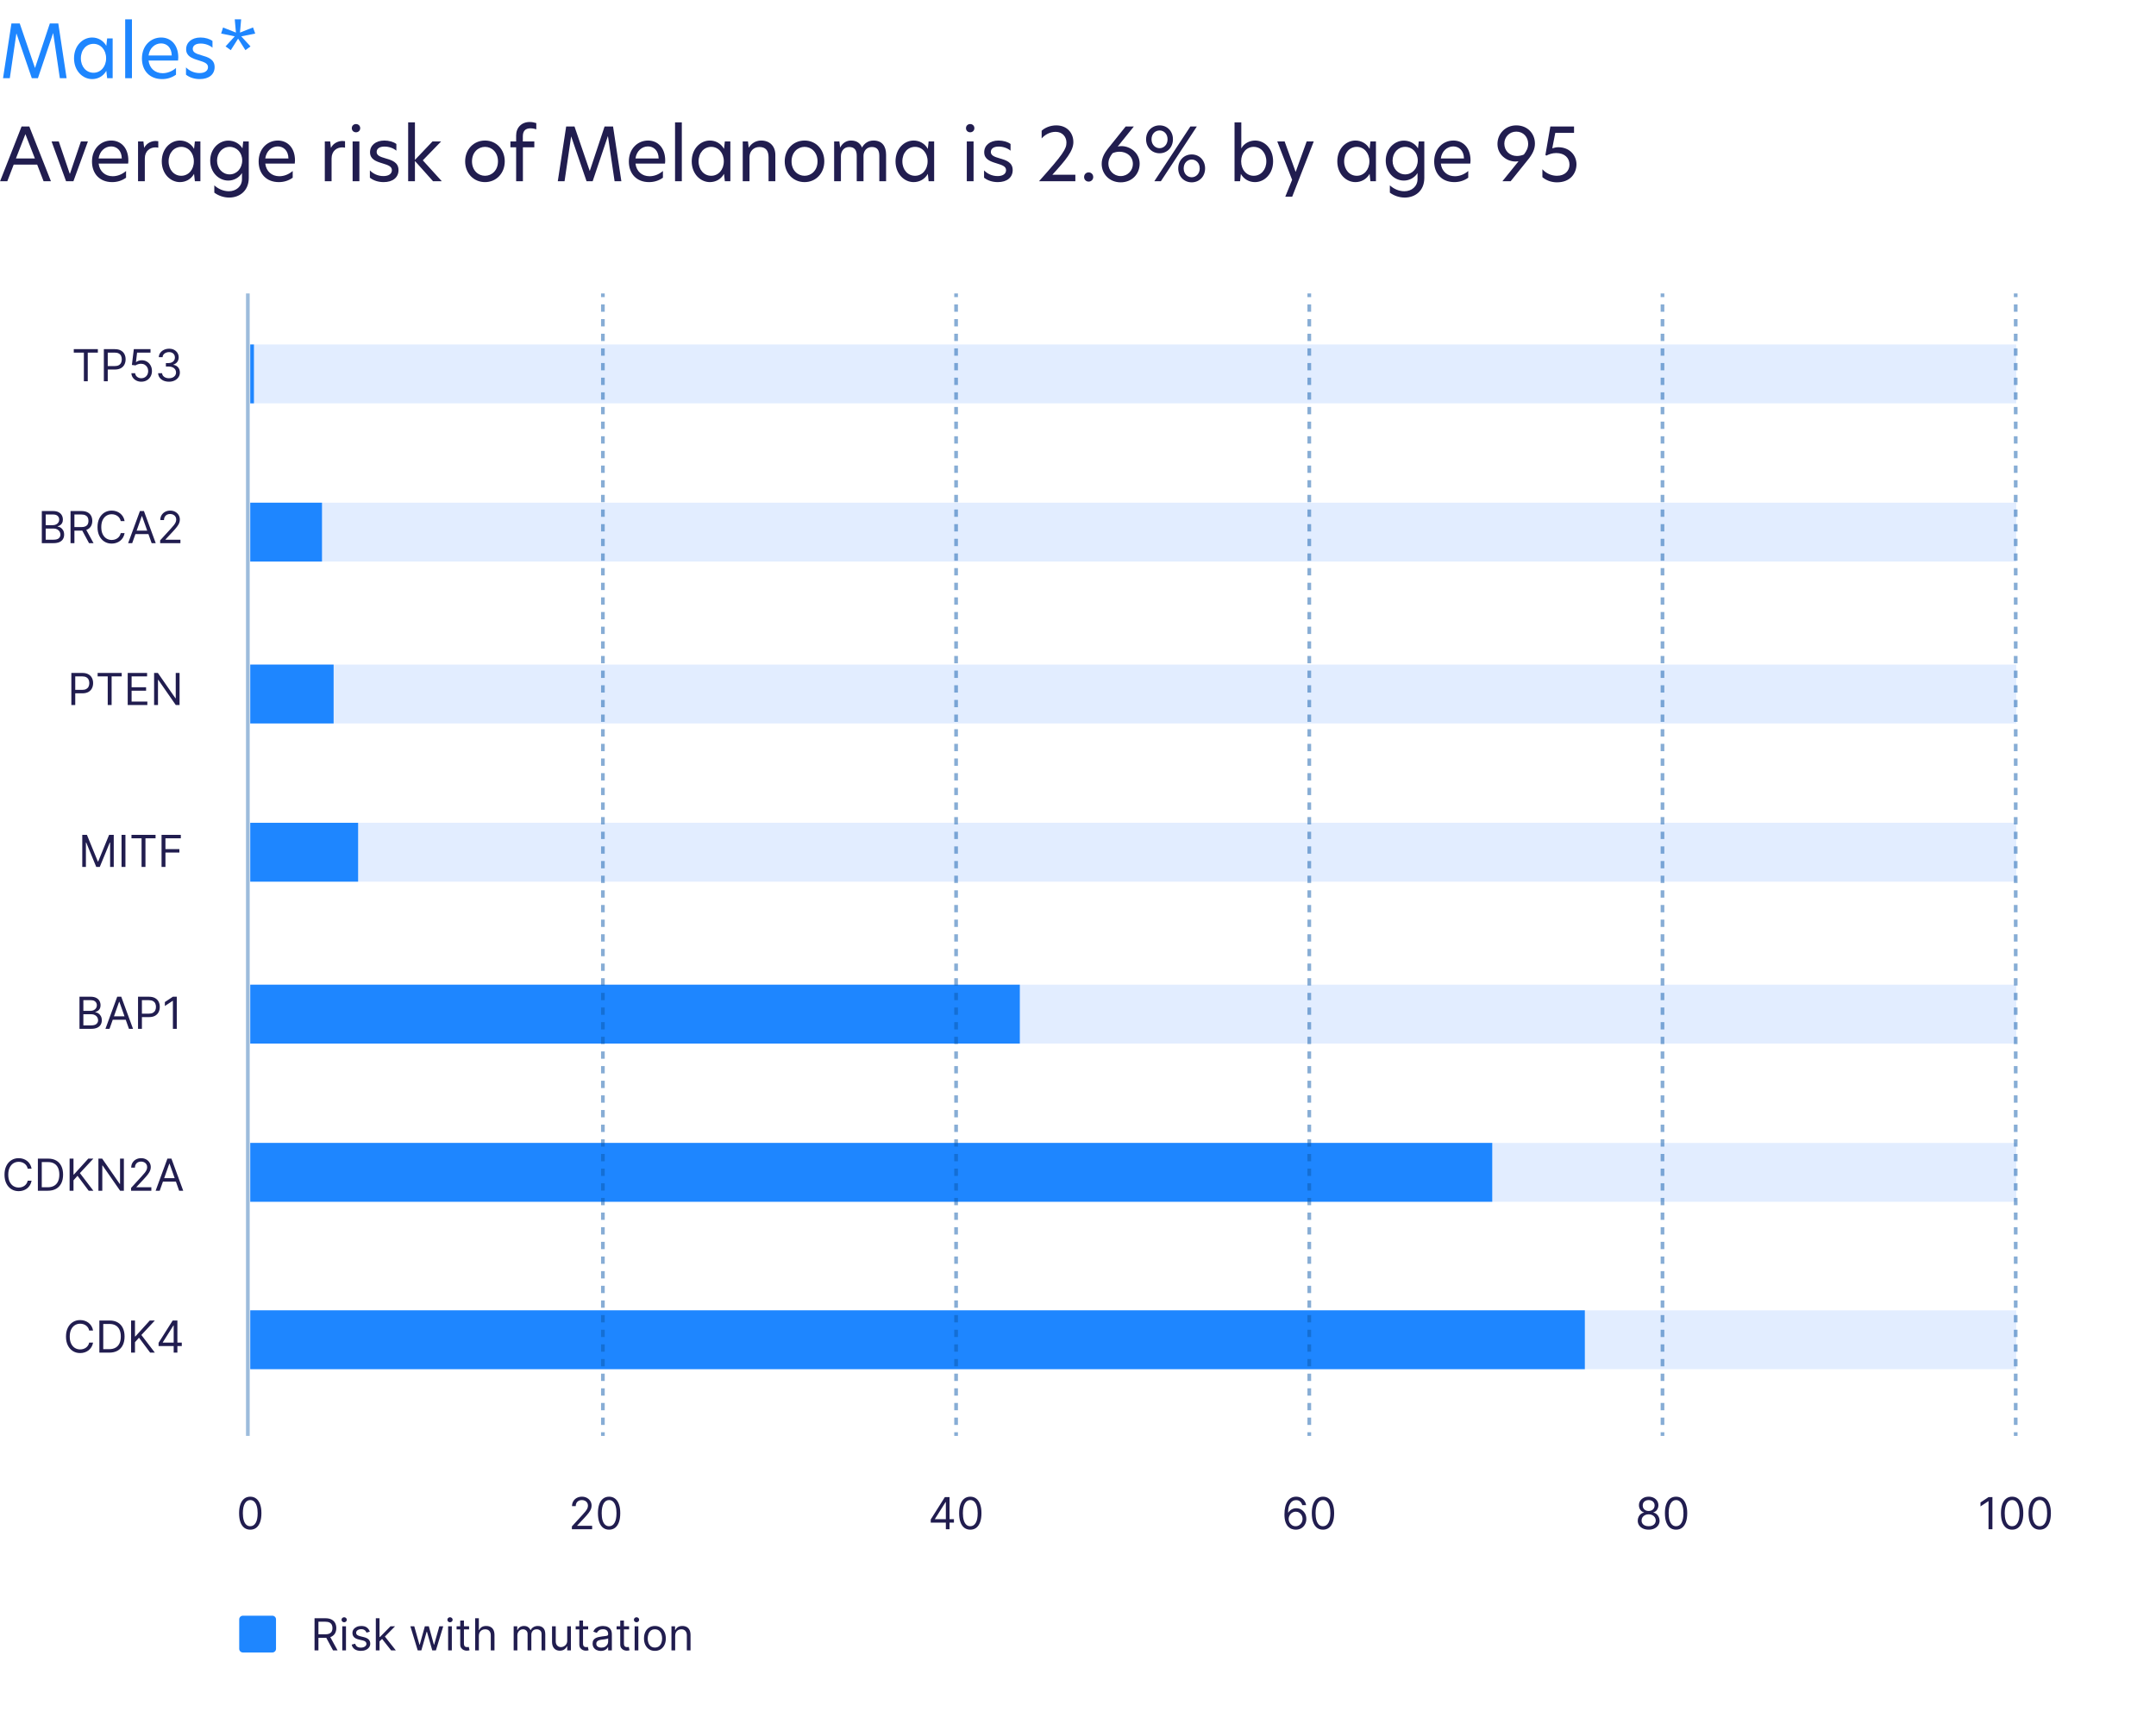 <?xml version="1.0" encoding="UTF-8"?>
<svg xmlns="http://www.w3.org/2000/svg" width="586" height="467" viewBox="0 0 586 467" fill="none">
  <path opacity="0.5" d="M548.02 93.622H68.019V109.622H548.02V93.622Z" fill="#C6DDFF"></path>
  <path opacity="0.5" d="M548.02 356.121H68.019V372.121H548.02V356.121Z" fill="#C6DDFF"></path>
  <path opacity="0.5" d="M548.02 136.622H68.019V152.622H548.02V136.622Z" fill="#C6DDFF"></path>
  <path opacity="0.5" d="M548.02 180.622H68.019V196.622H548.02V180.622Z" fill="#C6DDFF"></path>
  <path opacity="0.5" d="M548.02 223.622H68.019V239.622H548.02V223.622Z" fill="#C6DDFF"></path>
  <path opacity="0.5" d="M548.02 267.622H68.019V283.622H548.02V267.622Z" fill="#C6DDFF"></path>
  <path opacity="0.5" d="M548.02 310.622H68.019V326.622H548.02V310.622Z" fill="#C6DDFF"></path>
  <path d="M69.019 93.622H68.019V109.622H69.019V93.622Z" fill="#1E86FF"></path>
  <path d="M87.517 136.622H68.019V152.622H87.517V136.622Z" fill="#1E86FF"></path>
  <path d="M90.674 180.622H68.019V196.622H90.674V180.622Z" fill="#1E86FF"></path>
  <path d="M97.334 223.622H68.019V239.622H97.334V223.622Z" fill="#1E86FF"></path>
  <path d="M277.188 267.622H68.019V283.622H277.188V267.622Z" fill="#1E86FF"></path>
  <path d="M405.592 310.622H68.019V326.622H405.592V310.622Z" fill="#1E86FF"></path>
  <path d="M430.758 356.121H68.019V372.121H430.758V356.121Z" fill="#1E86FF"></path>
  <path d="M74.019 439.121H66.019C65.467 439.121 65.019 439.569 65.019 440.121V448.121C65.019 448.673 65.467 449.121 66.019 449.121H74.019C74.572 449.121 75.019 448.673 75.019 448.121V440.121C75.019 439.569 74.572 439.121 74.019 439.121Z" fill="#1E86FF"></path>
  <path d="M85.492 448.544V439.816H88.441C89.123 439.816 89.683 439.933 90.12 440.166C90.558 440.396 90.881 440.713 91.092 441.116C91.302 441.519 91.407 441.978 91.407 442.492C91.407 443.007 91.302 443.463 91.092 443.86C90.881 444.258 90.559 444.571 90.124 444.798C89.69 445.022 89.134 445.135 88.458 445.135H86.072V444.18H88.424C88.89 444.18 89.265 444.112 89.549 443.975C89.836 443.839 90.043 443.646 90.171 443.396C90.302 443.143 90.367 442.842 90.367 442.492C90.367 442.143 90.302 441.838 90.171 441.576C90.04 441.315 89.832 441.113 89.545 440.971C89.258 440.826 88.879 440.754 88.407 440.754H86.549V448.544H85.492ZM89.6 444.623L91.748 448.544H90.521L88.407 444.623H89.6ZM93.032 448.544V441.998H94.037V448.544H93.032ZM93.543 440.907C93.347 440.907 93.178 440.84 93.036 440.707C92.897 440.573 92.827 440.413 92.827 440.225C92.827 440.038 92.897 439.877 93.036 439.744C93.178 439.61 93.347 439.544 93.543 439.544C93.739 439.544 93.907 439.61 94.046 439.744C94.188 439.877 94.259 440.038 94.259 440.225C94.259 440.413 94.188 440.573 94.046 440.707C93.907 440.84 93.739 440.907 93.543 440.907ZM100.516 443.464L99.612 443.72C99.555 443.569 99.472 443.423 99.361 443.281C99.253 443.136 99.105 443.017 98.918 442.923C98.73 442.829 98.49 442.782 98.198 442.782C97.797 442.782 97.463 442.875 97.196 443.059C96.932 443.241 96.8 443.473 96.8 443.754C96.8 444.004 96.891 444.201 97.073 444.346C97.254 444.491 97.538 444.612 97.925 444.708L98.896 444.947C99.482 445.089 99.918 445.306 100.205 445.599C100.491 445.889 100.635 446.262 100.635 446.72C100.635 447.095 100.527 447.43 100.311 447.725C100.098 448.021 99.8 448.254 99.416 448.424C99.033 448.595 98.587 448.68 98.078 448.68C97.41 448.68 96.858 448.535 96.421 448.245C95.983 447.956 95.706 447.532 95.59 446.975L96.544 446.737C96.635 447.089 96.807 447.353 97.06 447.529C97.315 447.706 97.649 447.794 98.061 447.794C98.53 447.794 98.902 447.694 99.178 447.495C99.456 447.294 99.595 447.052 99.595 446.771C99.595 446.544 99.516 446.353 99.357 446.2C99.198 446.044 98.953 445.927 98.624 445.85L97.533 445.595C96.933 445.453 96.493 445.233 96.212 444.934C95.933 444.633 95.794 444.257 95.794 443.805C95.794 443.436 95.898 443.109 96.105 442.825C96.315 442.541 96.601 442.318 96.962 442.156C97.325 441.994 97.737 441.913 98.198 441.913C98.845 441.913 99.354 442.055 99.723 442.339C100.095 442.623 100.359 442.998 100.516 443.464ZM103.086 446.157L103.069 444.913H103.274L106.137 441.998H107.382L104.331 445.083H104.245L103.086 446.157ZM102.149 448.544V439.816H103.154V448.544H102.149ZM106.308 448.544L103.751 445.305L104.467 444.606L107.586 448.544H106.308ZM113.534 448.544L111.54 441.998H112.597L114.011 447.01H114.08L115.477 441.998H116.551L117.932 446.992H118L119.415 441.998H120.472L118.477 448.544H117.489L116.057 443.515H115.955L114.523 448.544H113.534ZM121.801 448.544V441.998H122.807V448.544H121.801ZM122.313 440.907C122.116 440.907 121.947 440.84 121.805 440.707C121.666 440.573 121.597 440.413 121.597 440.225C121.597 440.038 121.666 439.877 121.805 439.744C121.947 439.61 122.116 439.544 122.313 439.544C122.509 439.544 122.676 439.61 122.815 439.744C122.957 439.877 123.028 440.038 123.028 440.225C123.028 440.413 122.957 440.573 122.815 440.707C122.676 440.84 122.509 440.907 122.313 440.907ZM127.495 441.998V442.85H124.103V441.998H127.495ZM125.092 440.43H126.098V446.669C126.098 446.953 126.139 447.166 126.221 447.308C126.306 447.447 126.414 447.541 126.545 447.589C126.679 447.635 126.819 447.657 126.967 447.657C127.078 447.657 127.169 447.652 127.24 447.64C127.311 447.626 127.368 447.615 127.41 447.606L127.615 448.51C127.547 448.535 127.451 448.561 127.329 448.586C127.207 448.615 127.052 448.629 126.865 448.629C126.581 448.629 126.302 448.568 126.029 448.446C125.76 448.323 125.535 448.137 125.356 447.887C125.18 447.637 125.092 447.322 125.092 446.941V440.43ZM130.154 444.606V448.544H129.149V439.816H130.154V443.021H130.24C130.393 442.683 130.623 442.414 130.93 442.215C131.24 442.014 131.652 441.913 132.166 441.913C132.612 441.913 133.003 442.002 133.338 442.181C133.673 442.358 133.933 442.629 134.118 442.995C134.305 443.359 134.399 443.822 134.399 444.385V448.544H133.393V444.453C133.393 443.933 133.258 443.531 132.988 443.247C132.721 442.96 132.351 442.816 131.876 442.816C131.547 442.816 131.251 442.886 130.99 443.025C130.731 443.164 130.527 443.367 130.376 443.635C130.228 443.902 130.154 444.225 130.154 444.606ZM139.614 448.544V441.998H140.585V443.021H140.67C140.807 442.671 141.027 442.4 141.331 442.207C141.635 442.011 142 441.913 142.426 441.913C142.858 441.913 143.217 442.011 143.504 442.207C143.794 442.4 144.02 442.671 144.182 443.021H144.25C144.418 442.683 144.669 442.414 145.004 442.215C145.34 442.014 145.741 441.913 146.21 441.913C146.795 441.913 147.274 442.096 147.646 442.463C148.018 442.826 148.205 443.393 148.205 444.163V448.544H147.199V444.163C147.199 443.68 147.067 443.335 146.803 443.127C146.538 442.92 146.227 442.816 145.869 442.816C145.409 442.816 145.053 442.956 144.8 443.234C144.547 443.51 144.42 443.859 144.42 444.282V448.544H143.398V444.061C143.398 443.688 143.277 443.389 143.036 443.161C142.794 442.931 142.483 442.816 142.102 442.816C141.841 442.816 141.597 442.886 141.369 443.025C141.145 443.164 140.963 443.358 140.824 443.605C140.688 443.849 140.619 444.132 140.619 444.453V448.544H139.614ZM154.168 445.867V441.998H155.174V448.544H154.168V447.436H154.1C153.947 447.768 153.708 448.051 153.384 448.284C153.06 448.514 152.651 448.629 152.157 448.629C151.748 448.629 151.384 448.539 151.066 448.36C150.748 448.179 150.498 447.906 150.316 447.542C150.134 447.176 150.043 446.714 150.043 446.157V441.998H151.049V446.089C151.049 446.566 151.183 446.947 151.45 447.231C151.719 447.515 152.063 447.657 152.481 447.657C152.731 447.657 152.985 447.593 153.244 447.465C153.505 447.338 153.724 447.142 153.9 446.877C154.079 446.613 154.168 446.277 154.168 445.867ZM159.863 441.998V442.85H156.471V441.998H159.863ZM157.459 440.43H158.465V446.669C158.465 446.953 158.506 447.166 158.588 447.308C158.674 447.447 158.782 447.541 158.912 447.589C159.046 447.635 159.186 447.657 159.334 447.657C159.445 447.657 159.536 447.652 159.607 447.64C159.678 447.626 159.735 447.615 159.777 447.606L159.982 448.51C159.914 448.535 159.819 448.561 159.696 448.586C159.574 448.615 159.419 448.629 159.232 448.629C158.948 448.629 158.669 448.568 158.397 448.446C158.127 448.323 157.902 448.137 157.723 447.887C157.547 447.637 157.459 447.322 157.459 446.941V440.43ZM163.302 448.697C162.887 448.697 162.51 448.619 162.172 448.463C161.834 448.304 161.566 448.075 161.367 447.777C161.168 447.475 161.069 447.112 161.069 446.686C161.069 446.311 161.142 446.007 161.29 445.774C161.438 445.538 161.635 445.353 161.882 445.22C162.13 445.086 162.402 444.987 162.701 444.921C163.002 444.853 163.304 444.799 163.608 444.76C164.006 444.708 164.329 444.67 164.576 444.644C164.826 444.616 165.007 444.569 165.121 444.504C165.238 444.438 165.296 444.325 165.296 444.163V444.129C165.296 443.708 165.181 443.382 164.951 443.149C164.723 442.916 164.378 442.799 163.915 442.799C163.435 442.799 163.059 442.904 162.786 443.115C162.513 443.325 162.321 443.549 162.211 443.788L161.256 443.447C161.427 443.049 161.654 442.74 161.938 442.518C162.225 442.294 162.537 442.137 162.875 442.049C163.216 441.958 163.552 441.913 163.881 441.913C164.091 441.913 164.333 441.938 164.605 441.99C164.881 442.038 165.147 442.139 165.402 442.292C165.661 442.446 165.875 442.677 166.046 442.987C166.216 443.296 166.302 443.711 166.302 444.231V448.544H165.296V447.657H165.245C165.177 447.799 165.063 447.951 164.904 448.113C164.745 448.275 164.533 448.413 164.269 448.527C164.005 448.64 163.682 448.697 163.302 448.697ZM163.455 447.794C163.853 447.794 164.188 447.715 164.461 447.559C164.736 447.403 164.944 447.201 165.083 446.954C165.225 446.707 165.296 446.447 165.296 446.174V445.254C165.253 445.305 165.159 445.352 165.015 445.394C164.873 445.434 164.708 445.47 164.52 445.501C164.336 445.529 164.155 445.555 163.979 445.578C163.806 445.598 163.665 445.615 163.557 445.629C163.296 445.663 163.052 445.718 162.824 445.795C162.6 445.869 162.418 445.981 162.279 446.132C162.142 446.279 162.074 446.481 162.074 446.737C162.074 447.086 162.204 447.35 162.462 447.529C162.723 447.706 163.054 447.794 163.455 447.794ZM170.984 441.998V442.85H167.592V441.998H170.984ZM168.58 440.43H169.586V446.669C169.586 446.953 169.627 447.166 169.71 447.308C169.795 447.447 169.903 447.541 170.033 447.589C170.167 447.635 170.308 447.657 170.455 447.657C170.566 447.657 170.657 447.652 170.728 447.64C170.799 447.626 170.856 447.615 170.898 447.606L171.103 448.51C171.035 448.535 170.94 448.561 170.817 448.586C170.695 448.615 170.541 448.629 170.353 448.629C170.069 448.629 169.791 448.568 169.518 448.446C169.248 448.323 169.023 448.137 168.844 447.887C168.668 447.637 168.58 447.322 168.58 446.941V440.43ZM172.496 448.544V441.998H173.502V448.544H172.496ZM173.008 440.907C172.812 440.907 172.643 440.84 172.501 440.707C172.362 440.573 172.292 440.413 172.292 440.225C172.292 440.038 172.362 439.877 172.501 439.744C172.643 439.61 172.812 439.544 173.008 439.544C173.204 439.544 173.371 439.61 173.511 439.744C173.653 439.877 173.724 440.038 173.724 440.225C173.724 440.413 173.653 440.573 173.511 440.707C173.371 440.84 173.204 440.907 173.008 440.907ZM178.003 448.68C177.412 448.68 176.894 448.539 176.448 448.258C176.005 447.977 175.658 447.583 175.408 447.078C175.161 446.572 175.037 445.981 175.037 445.305C175.037 444.623 175.161 444.028 175.408 443.519C175.658 443.011 176.005 442.616 176.448 442.335C176.894 442.054 177.412 441.913 178.003 441.913C178.594 441.913 179.111 442.054 179.554 442.335C180 442.616 180.347 443.011 180.594 443.519C180.844 444.028 180.969 444.623 180.969 445.305C180.969 445.981 180.844 446.572 180.594 447.078C180.347 447.583 180 447.977 179.554 448.258C179.111 448.539 178.594 448.68 178.003 448.68ZM178.003 447.777C178.452 447.777 178.821 447.661 179.111 447.431C179.401 447.201 179.615 446.899 179.755 446.524C179.894 446.149 179.963 445.742 179.963 445.305C179.963 444.867 179.894 444.46 179.755 444.082C179.615 443.704 179.401 443.399 179.111 443.166C178.821 442.933 178.452 442.816 178.003 442.816C177.554 442.816 177.185 442.933 176.895 443.166C176.605 443.399 176.391 443.704 176.252 444.082C176.113 444.46 176.043 444.867 176.043 445.305C176.043 445.742 176.113 446.149 176.252 446.524C176.391 446.899 176.605 447.201 176.895 447.431C177.185 447.661 177.554 447.777 178.003 447.777ZM183.51 444.606V448.544H182.504V441.998H183.476V443.021H183.561C183.715 442.688 183.947 442.421 184.26 442.22C184.572 442.015 184.976 441.913 185.47 441.913C185.913 441.913 186.301 442.004 186.634 442.186C186.966 442.365 187.224 442.637 187.409 443.004C187.594 443.367 187.686 443.828 187.686 444.385V448.544H186.68V444.453C186.68 443.938 186.547 443.538 186.28 443.251C186.013 442.961 185.646 442.816 185.18 442.816C184.859 442.816 184.572 442.886 184.32 443.025C184.07 443.164 183.872 443.367 183.727 443.635C183.582 443.902 183.51 444.225 183.51 444.606Z" fill="#211D4F"></path>
  <path d="M20.052 95.831V94.893H26.597V95.831H23.853V103.62H22.796V95.831H20.052ZM28.228 103.62V94.893H31.177C31.862 94.893 32.422 95.017 32.856 95.264C33.294 95.508 33.617 95.839 33.828 96.257C34.038 96.674 34.143 97.14 34.143 97.654C34.143 98.169 34.038 98.636 33.828 99.056C33.62 99.477 33.299 99.812 32.865 100.062C32.43 100.309 31.873 100.433 31.194 100.433H29.081V99.495H31.16C31.629 99.495 32.005 99.414 32.289 99.252C32.574 99.091 32.779 98.872 32.907 98.596C33.038 98.318 33.103 98.004 33.103 97.654C33.103 97.305 33.038 96.993 32.907 96.717C32.779 96.441 32.572 96.225 32.285 96.069C31.998 95.91 31.617 95.831 31.143 95.831H29.285V103.62H28.228ZM38.419 103.74C37.919 103.74 37.469 103.64 37.069 103.441C36.668 103.242 36.347 102.97 36.105 102.623C35.864 102.277 35.732 101.882 35.709 101.438H36.732C36.772 101.833 36.951 102.16 37.269 102.419C37.59 102.674 37.973 102.802 38.419 102.802C38.777 102.802 39.096 102.718 39.374 102.551C39.655 102.383 39.875 102.153 40.034 101.86C40.196 101.565 40.277 101.231 40.277 100.859C40.277 100.478 40.194 100.139 40.026 99.841C39.861 99.539 39.634 99.302 39.344 99.129C39.054 98.956 38.723 98.868 38.351 98.865C38.084 98.862 37.81 98.903 37.529 98.988C37.248 99.071 37.016 99.177 36.834 99.308L35.846 99.189L36.374 94.893H40.908V95.831H37.26L36.953 98.404H37.005C37.184 98.262 37.408 98.144 37.678 98.051C37.948 97.957 38.229 97.91 38.522 97.91C39.056 97.91 39.532 98.038 39.949 98.294C40.37 98.546 40.699 98.893 40.938 99.333C41.179 99.774 41.3 100.277 41.3 100.842C41.3 101.399 41.175 101.896 40.925 102.333C40.678 102.768 40.337 103.112 39.902 103.365C39.468 103.615 38.973 103.74 38.419 103.74ZM45.942 103.74C45.379 103.74 44.878 103.643 44.438 103.45C44 103.257 43.652 102.988 43.394 102.644C43.138 102.298 42.999 101.896 42.976 101.438H44.05C44.072 101.72 44.169 101.963 44.34 102.167C44.51 102.369 44.733 102.525 45.008 102.636C45.284 102.747 45.59 102.802 45.925 102.802C46.3 102.802 46.632 102.737 46.922 102.606C47.212 102.475 47.439 102.294 47.604 102.061C47.769 101.828 47.851 101.558 47.851 101.251C47.851 100.93 47.771 100.647 47.612 100.403C47.453 100.156 47.22 99.963 46.913 99.823C46.606 99.684 46.231 99.615 45.788 99.615H45.09V98.677H45.788C46.135 98.677 46.439 98.615 46.7 98.49C46.965 98.365 47.17 98.189 47.318 97.961C47.469 97.734 47.544 97.467 47.544 97.16C47.544 96.865 47.479 96.608 47.348 96.389C47.217 96.17 47.033 96 46.794 95.877C46.558 95.755 46.28 95.694 45.959 95.694C45.658 95.694 45.374 95.75 45.106 95.86C44.842 95.968 44.626 96.126 44.459 96.333C44.291 96.538 44.2 96.785 44.186 97.075H43.163C43.18 96.618 43.318 96.217 43.577 95.873C43.835 95.527 44.173 95.257 44.591 95.064C45.011 94.87 45.473 94.774 45.976 94.774C46.516 94.774 46.979 94.883 47.365 95.102C47.751 95.318 48.048 95.603 48.256 95.958C48.463 96.314 48.567 96.697 48.567 97.109C48.567 97.6 48.438 98.019 48.179 98.366C47.923 98.713 47.575 98.953 47.135 99.086V99.154C47.686 99.245 48.117 99.48 48.426 99.858C48.736 100.232 48.891 100.697 48.891 101.251C48.891 101.725 48.761 102.152 48.503 102.529C48.247 102.904 47.898 103.2 47.455 103.416C47.011 103.632 46.507 103.74 45.942 103.74Z" fill="#211D4F"></path>
  <path d="M11.365 147.621V138.893H14.416C15.024 138.893 15.526 138.998 15.921 139.209C16.315 139.416 16.61 139.696 16.803 140.048C16.996 140.398 17.092 140.785 17.092 141.212C17.092 141.587 17.026 141.896 16.892 142.14C16.762 142.385 16.588 142.578 16.372 142.72C16.159 142.862 15.928 142.967 15.678 143.035V143.121C15.945 143.138 16.213 143.231 16.483 143.402C16.753 143.572 16.979 143.817 17.161 144.135C17.342 144.453 17.433 144.842 17.433 145.302C17.433 145.74 17.334 146.133 17.135 146.483C16.936 146.832 16.622 147.109 16.193 147.314C15.764 147.518 15.206 147.621 14.519 147.621H11.365ZM12.422 146.683H14.519C15.209 146.683 15.699 146.55 15.989 146.283C16.281 146.013 16.428 145.686 16.428 145.302C16.428 145.007 16.352 144.734 16.202 144.484C16.051 144.231 15.837 144.03 15.558 143.879C15.28 143.726 14.95 143.649 14.57 143.649H12.422V146.683ZM12.422 142.729H14.382C14.7 142.729 14.987 142.666 15.243 142.541C15.502 142.416 15.706 142.24 15.857 142.013C16.01 141.785 16.087 141.518 16.087 141.212C16.087 140.828 15.953 140.503 15.686 140.236C15.419 139.966 14.996 139.831 14.416 139.831H12.422V142.729ZM19.17 147.621V138.893H22.119C22.8 138.893 23.36 139.01 23.798 139.243C24.235 139.473 24.559 139.79 24.769 140.193C24.98 140.596 25.085 141.055 25.085 141.569C25.085 142.084 24.98 142.54 24.769 142.937C24.559 143.335 24.237 143.648 23.802 143.875C23.367 144.099 22.812 144.212 22.136 144.212H19.749V143.257H22.102C22.568 143.257 22.943 143.189 23.227 143.052C23.514 142.916 23.721 142.723 23.849 142.473C23.98 142.22 24.045 141.919 24.045 141.569C24.045 141.22 23.98 140.915 23.849 140.653C23.718 140.392 23.509 140.19 23.222 140.048C22.936 139.903 22.556 139.831 22.085 139.831H20.227V147.621H19.17ZM23.278 143.7L25.425 147.621H24.198L22.085 143.7H23.278ZM33.868 141.621H32.812C32.749 141.317 32.64 141.05 32.483 140.819C32.33 140.589 32.142 140.396 31.921 140.24C31.702 140.081 31.459 139.962 31.192 139.882C30.925 139.802 30.647 139.763 30.357 139.763C29.829 139.763 29.35 139.896 28.921 140.163C28.495 140.43 28.155 140.824 27.902 141.344C27.652 141.863 27.527 142.501 27.527 143.257C27.527 144.013 27.652 144.65 27.902 145.17C28.155 145.69 28.495 146.084 28.921 146.351C29.35 146.618 29.829 146.751 30.357 146.751C30.647 146.751 30.925 146.712 31.192 146.632C31.459 146.552 31.702 146.435 31.921 146.278C32.142 146.119 32.33 145.925 32.483 145.694C32.64 145.462 32.749 145.194 32.812 144.893H33.868C33.789 145.339 33.644 145.738 33.434 146.091C33.224 146.443 32.962 146.743 32.65 146.99C32.337 147.234 31.986 147.42 31.597 147.548C31.211 147.676 30.797 147.74 30.357 147.74C29.613 147.74 28.951 147.558 28.371 147.194C27.792 146.831 27.336 146.314 27.003 145.643C26.671 144.973 26.505 144.177 26.505 143.257C26.505 142.337 26.671 141.541 27.003 140.871C27.336 140.2 27.792 139.683 28.371 139.319C28.951 138.956 29.613 138.774 30.357 138.774C30.797 138.774 31.211 138.838 31.597 138.966C31.986 139.094 32.337 139.281 32.65 139.528C32.962 139.773 33.224 140.071 33.434 140.423C33.644 140.773 33.789 141.172 33.868 141.621ZM35.934 147.621H34.826L38.031 138.893H39.121L42.326 147.621H41.218L38.61 140.274H38.542L35.934 147.621ZM36.343 144.212H40.809V145.149H36.343V144.212ZM43.532 147.621V146.854L46.413 143.7C46.751 143.331 47.029 143.01 47.248 142.737C47.467 142.462 47.629 142.203 47.734 141.962C47.842 141.717 47.896 141.462 47.896 141.194C47.896 140.888 47.822 140.622 47.674 140.398C47.529 140.173 47.33 140 47.078 139.878C46.825 139.756 46.541 139.694 46.225 139.694C45.89 139.694 45.597 139.764 45.347 139.903C45.1 140.04 44.908 140.231 44.772 140.479C44.639 140.726 44.572 141.015 44.572 141.348H43.566C43.566 140.837 43.684 140.388 43.92 140.001C44.156 139.615 44.477 139.314 44.883 139.098C45.292 138.882 45.751 138.774 46.259 138.774C46.771 138.774 47.224 138.882 47.619 139.098C48.014 139.314 48.323 139.605 48.548 139.971C48.772 140.338 48.884 140.746 48.884 141.194C48.884 141.515 48.826 141.829 48.71 142.136C48.596 142.44 48.397 142.78 48.113 143.155C47.832 143.527 47.441 143.981 46.941 144.518L44.981 146.615V146.683H49.038V147.621H43.532Z" fill="#211D4F"></path>
  <path d="M19.396 191.621V182.893H22.345C23.03 182.893 23.59 183.017 24.024 183.264C24.462 183.508 24.786 183.839 24.996 184.257C25.206 184.675 25.311 185.14 25.311 185.655C25.311 186.169 25.206 186.636 24.996 187.057C24.789 187.477 24.468 187.812 24.033 188.062C23.598 188.31 23.041 188.433 22.362 188.433H20.249V187.496H22.328C22.797 187.496 23.174 187.415 23.458 187.253C23.742 187.091 23.948 186.872 24.076 186.596C24.206 186.318 24.271 186.004 24.271 185.655C24.271 185.305 24.206 184.993 24.076 184.717C23.948 184.442 23.74 184.226 23.453 184.069C23.166 183.91 22.786 183.831 22.311 183.831H20.453V191.621H19.396ZM26.536 183.831V182.893H33.082V183.831H30.338V191.621H29.281V183.831H26.536ZM34.713 191.621V182.893H39.98V183.831H35.77V186.78H39.707V187.717H35.77V190.683H40.048V191.621H34.713ZM48.805 182.893V191.621H47.782L43.027 184.768H42.942V191.621H41.885V182.893H42.907L47.68 189.763H47.766V182.893H48.805Z" fill="#211D4F"></path>
  <path d="M22.361 226.893H23.623L26.589 234.138H26.691L29.657 226.893H30.918V235.621H29.93V228.99H29.844L27.117 235.621H26.163L23.435 228.99H23.35V235.621H22.361V226.893ZM34.094 226.893V235.621H33.037V226.893H34.094ZM35.736 227.831V226.893H42.281V227.831H39.537V235.621H38.48V227.831H35.736ZM43.912 235.621V226.893H49.145V227.831H44.969V230.78H48.753V231.717H44.969V235.621H43.912Z" fill="#211D4F"></path>
  <path d="M21.604 279.621V270.893H24.655C25.263 270.893 25.764 270.998 26.159 271.209C26.554 271.416 26.848 271.696 27.041 272.048C27.234 272.398 27.331 272.785 27.331 273.212C27.331 273.587 27.264 273.896 27.131 274.14C27 274.385 26.826 274.578 26.611 274.72C26.398 274.862 26.166 274.967 25.916 275.035V275.121C26.183 275.138 26.451 275.231 26.721 275.402C26.991 275.572 27.217 275.817 27.399 276.135C27.581 276.453 27.672 276.842 27.672 277.302C27.672 277.74 27.572 278.133 27.373 278.483C27.175 278.832 26.861 279.109 26.432 279.314C26.003 279.518 25.444 279.621 24.757 279.621H21.604ZM22.66 278.683H24.757C25.447 278.683 25.937 278.55 26.227 278.283C26.52 278.013 26.666 277.686 26.666 277.302C26.666 277.007 26.591 276.734 26.44 276.484C26.29 276.231 26.075 276.03 25.797 275.879C25.518 275.726 25.189 275.649 24.808 275.649H22.66V278.683ZM22.66 274.729H24.621C24.939 274.729 25.226 274.666 25.481 274.541C25.74 274.416 25.944 274.24 26.095 274.013C26.248 273.785 26.325 273.518 26.325 273.212C26.325 272.828 26.192 272.503 25.925 272.236C25.657 271.966 25.234 271.831 24.655 271.831H22.66V274.729ZM29.766 279.621H28.658L31.863 270.893H32.954L36.158 279.621H35.05L32.442 272.274H32.374L29.766 279.621ZM30.175 276.212H34.641V277.149H30.175V276.212ZM37.518 279.621V270.893H40.467C41.151 270.893 41.711 271.017 42.145 271.264C42.583 271.508 42.907 271.839 43.117 272.257C43.327 272.675 43.432 273.14 43.432 273.655C43.432 274.169 43.327 274.636 43.117 275.057C42.91 275.477 42.589 275.812 42.154 276.062C41.719 276.31 41.163 276.433 40.483 276.433H38.37V275.496H40.449C40.918 275.496 41.295 275.415 41.579 275.253C41.863 275.091 42.069 274.872 42.197 274.596C42.327 274.318 42.393 274.004 42.393 273.655C42.393 273.305 42.327 272.993 42.197 272.717C42.069 272.442 41.861 272.226 41.574 272.069C41.288 271.91 40.907 271.831 40.432 271.831H38.574V279.621H37.518ZM48.05 270.893V279.621H46.993V272.001H46.942L44.811 273.416V272.342L46.993 270.893H48.05Z" fill="#211D4F"></path>
  <path d="M8.587 317.621H7.53C7.468 317.317 7.359 317.05 7.202 316.819C7.049 316.589 6.861 316.396 6.64 316.24C6.421 316.081 6.178 315.962 5.911 315.882C5.644 315.802 5.366 315.763 5.076 315.763C4.547 315.763 4.069 315.896 3.64 316.163C3.214 316.43 2.874 316.824 2.621 317.344C2.371 317.863 2.246 318.501 2.246 319.257C2.246 320.013 2.371 320.65 2.621 321.17C2.874 321.69 3.214 322.084 3.64 322.351C4.069 322.618 4.547 322.751 5.076 322.751C5.366 322.751 5.644 322.712 5.911 322.632C6.178 322.552 6.421 322.435 6.64 322.278C6.861 322.119 7.049 321.925 7.202 321.694C7.359 321.462 7.468 321.194 7.53 320.893H8.587C8.508 321.339 8.363 321.738 8.153 322.091C7.942 322.443 7.681 322.743 7.369 322.99C7.056 323.234 6.705 323.42 6.316 323.548C5.93 323.676 5.516 323.74 5.076 323.74C4.332 323.74 3.67 323.558 3.09 323.194C2.511 322.831 2.055 322.314 1.722 321.643C1.39 320.973 1.224 320.177 1.224 319.257C1.224 318.337 1.39 317.541 1.722 316.871C2.055 316.2 2.511 315.683 3.09 315.319C3.67 314.956 4.332 314.774 5.076 314.774C5.516 314.774 5.93 314.838 6.316 314.966C6.705 315.094 7.056 315.281 7.369 315.528C7.681 315.773 7.942 316.071 8.153 316.423C8.363 316.773 8.508 317.172 8.587 317.621ZM12.988 323.621H10.295V314.893H13.107C13.954 314.893 14.679 315.068 15.281 315.417C15.883 315.764 16.345 316.263 16.666 316.913C16.987 317.561 17.147 318.337 17.147 319.24C17.147 320.149 16.985 320.932 16.662 321.588C16.338 322.241 15.866 322.744 15.247 323.096C14.627 323.446 13.875 323.621 12.988 323.621ZM11.352 322.683H12.92C13.642 322.683 14.24 322.544 14.714 322.265C15.188 321.987 15.542 321.591 15.775 321.077C16.008 320.562 16.125 319.95 16.125 319.24C16.125 318.535 16.009 317.929 15.779 317.42C15.549 316.909 15.206 316.517 14.748 316.244C14.291 315.969 13.721 315.831 13.039 315.831H11.352V322.683ZM18.92 323.621V314.893H19.977V319.223H20.079L24 314.893H25.38L21.715 318.831L25.38 323.621H24.102L21.068 319.564L19.977 320.791V323.621H18.92ZM33.669 314.893V323.621H32.646L27.89 316.768H27.805V323.621H26.748V314.893H27.771L32.544 321.763H32.629V314.893H33.669ZM35.63 323.621V322.854L38.511 319.7C38.849 319.331 39.127 319.01 39.346 318.737C39.565 318.462 39.727 318.203 39.832 317.962C39.94 317.717 39.994 317.462 39.994 317.194C39.994 316.888 39.92 316.622 39.772 316.398C39.627 316.173 39.428 316 39.175 315.878C38.922 315.756 38.638 315.694 38.323 315.694C37.988 315.694 37.695 315.764 37.445 315.903C37.198 316.04 37.006 316.231 36.87 316.479C36.736 316.726 36.67 317.015 36.67 317.348H35.664C35.664 316.837 35.782 316.388 36.018 316.001C36.254 315.615 36.575 315.314 36.981 315.098C37.39 314.882 37.849 314.774 38.357 314.774C38.869 314.774 39.322 314.882 39.717 315.098C40.111 315.314 40.421 315.605 40.645 315.971C40.87 316.338 40.982 316.746 40.982 317.194C40.982 317.515 40.924 317.829 40.807 318.136C40.694 318.44 40.495 318.78 40.211 319.155C39.93 319.527 39.539 319.981 39.039 320.518L37.079 322.615V322.683H41.136V323.621H35.63ZM43.407 323.621H42.299L45.504 314.893H46.594L49.799 323.621H48.691L46.083 316.274H46.015L43.407 323.621ZM43.816 320.212H48.282V321.149H43.816V320.212Z" fill="#211D4F"></path>
  <path d="M25.298 361.621H24.241C24.179 361.317 24.07 361.05 23.913 360.819C23.76 360.589 23.572 360.396 23.351 360.24C23.132 360.081 22.889 359.962 22.622 359.882C22.355 359.802 22.077 359.763 21.787 359.763C21.259 359.763 20.78 359.896 20.351 360.163C19.925 360.43 19.585 360.824 19.332 361.344C19.082 361.863 18.957 362.501 18.957 363.257C18.957 364.013 19.082 364.65 19.332 365.17C19.585 365.69 19.925 366.084 20.351 366.351C20.78 366.618 21.259 366.751 21.787 366.751C22.077 366.751 22.355 366.712 22.622 366.632C22.889 366.552 23.132 366.435 23.351 366.278C23.572 366.119 23.76 365.925 23.913 365.694C24.07 365.462 24.179 365.194 24.241 364.893H25.298C25.219 365.339 25.074 365.738 24.864 366.091C24.653 366.443 24.392 366.743 24.079 366.99C23.767 367.234 23.416 367.42 23.027 367.548C22.641 367.676 22.227 367.74 21.787 367.74C21.043 367.74 20.381 367.558 19.801 367.194C19.221 366.831 18.766 366.314 18.433 365.643C18.101 364.973 17.935 364.177 17.935 363.257C17.935 362.337 18.101 361.541 18.433 360.871C18.766 360.2 19.221 359.683 19.801 359.319C20.381 358.956 21.043 358.774 21.787 358.774C22.227 358.774 22.641 358.838 23.027 358.966C23.416 359.094 23.767 359.281 24.079 359.528C24.392 359.773 24.653 360.071 24.864 360.423C25.074 360.773 25.219 361.172 25.298 361.621ZM29.699 367.621H27.006V358.893H29.819C30.665 358.893 31.39 359.068 31.992 359.417C32.594 359.764 33.056 360.263 33.377 360.913C33.698 361.561 33.858 362.337 33.858 363.24C33.858 364.149 33.696 364.932 33.373 365.588C33.049 366.241 32.577 366.744 31.958 367.096C31.338 367.446 30.585 367.621 29.699 367.621ZM28.063 366.683H29.631C30.353 366.683 30.951 366.544 31.425 366.265C31.899 365.987 32.253 365.591 32.486 365.077C32.719 364.562 32.836 363.95 32.836 363.24C32.836 362.535 32.721 361.929 32.49 361.42C32.26 360.909 31.916 360.517 31.459 360.244C31.002 359.969 30.432 359.831 29.75 359.831H28.063V366.683ZM35.631 367.621V358.893H36.688V363.223H36.79L40.711 358.893H42.091L38.426 362.831L42.091 367.621H40.813L37.779 363.564L36.688 364.791V367.621H35.631ZM43.101 365.831V364.962L46.936 358.893H47.567V360.24H47.141L44.243 364.825V364.893H49.408V365.831H43.101ZM47.209 367.621V365.567V365.162V358.893H48.215V367.621H47.209Z" fill="#211D4F"></path>
  <path d="M67.865 79.755H66.865V390.255H67.865V79.755Z" fill="#0B58A9" fill-opacity="0.4"></path>
  <path fill-rule="evenodd" clip-rule="evenodd" d="M163.365 80.751V79.755H164.365V80.751H163.365ZM163.365 84.731V82.741H164.365V84.731H163.365ZM163.365 88.712V86.722H164.365V88.712H163.365ZM163.365 92.693V90.703H164.365V92.693H163.365ZM163.365 96.674V94.683H164.365V96.674H163.365ZM163.365 100.654V98.664H164.365V100.654H163.365ZM163.365 104.635V102.645H164.365V104.635H163.365ZM163.365 108.616V106.626H164.365V108.616H163.365ZM163.365 112.597V110.606H164.365V112.597H163.365ZM163.365 116.577V114.587H164.365V116.577H163.365ZM163.365 120.558V118.568H164.365V120.558H163.365ZM163.365 124.539V122.549H164.365V124.539H163.365ZM163.365 128.52V126.529H164.365V128.52H163.365ZM163.365 132.501V130.51H164.365V132.501H163.365ZM163.365 136.481V134.491H164.365V136.481H163.365ZM163.365 140.462V138.472H164.365V140.462H163.365ZM163.365 144.443V142.452H164.365V144.443H163.365ZM163.365 148.424V146.433H164.365V148.424H163.365ZM163.365 152.404V150.414H164.365V152.404H163.365ZM163.365 156.385V154.395H164.365V156.385H163.365ZM163.365 160.366V158.376H164.365V160.366H163.365ZM163.365 164.347V162.356H164.365V164.347H163.365ZM163.365 168.327V166.337H164.365V168.327H163.365ZM163.365 172.308V170.318H164.365V172.308H163.365ZM163.365 176.289V174.299H164.365V176.289H163.365ZM163.365 180.27V178.279H164.365V180.27H163.365ZM163.365 184.251V182.26H164.365V184.251H163.365ZM163.365 188.231V186.241H164.365V188.231H163.365ZM163.365 192.212V190.222H164.365V192.212H163.365ZM163.365 196.193V194.203H164.365V196.193H163.365ZM163.365 200.174V198.183H164.365V200.174H163.365ZM163.365 204.154V202.164H164.365V204.154H163.365ZM163.365 208.135V206.145H164.365V208.135H163.365ZM163.365 212.116V210.126H164.365V212.116H163.365ZM163.365 216.097V214.106H164.365V216.097H163.365ZM163.365 220.078V218.087H164.365V220.078H163.365ZM163.365 224.058V222.068H164.365V224.058H163.365ZM163.365 228.039V226.049H164.365V228.039H163.365ZM163.365 232.02V230.029H164.365V232.02H163.365ZM163.365 236.001V234.01H164.365V236.001H163.365ZM163.365 239.981V237.991H164.365V239.981H163.365ZM163.365 243.962V241.972H164.365V243.962H163.365ZM163.365 247.943V245.953H164.365V247.943H163.365ZM163.365 251.924V249.933H164.365V251.924H163.365ZM163.365 255.904V253.914H164.365V255.904H163.365ZM163.365 259.885V257.895H164.365V259.885H163.365ZM163.365 263.866V261.876H164.365V263.866H163.365ZM163.365 267.847V265.856H164.365V267.847H163.365ZM163.365 271.828V269.837H164.365V271.828H163.365ZM163.365 275.808V273.818H164.365V275.808H163.365ZM163.365 279.789V277.799H164.365V279.789H163.365ZM163.365 283.77V281.78H164.365V283.77H163.365ZM163.365 287.751V285.76H164.365V287.751H163.365ZM163.365 291.731V289.741H164.365V291.731H163.365ZM163.365 295.712V293.722H164.365V295.712H163.365ZM163.365 299.693V297.703H164.365V299.693H163.365ZM163.365 303.674V301.683H164.365V303.674H163.365ZM163.365 307.655V305.664H164.365V307.655H163.365ZM163.365 311.635V309.645H164.365V311.635H163.365ZM163.365 315.616V313.626H164.365V315.616H163.365ZM163.365 319.597V317.606H164.365V319.597H163.365ZM163.365 323.578V321.587H164.365V323.578H163.365ZM163.365 327.558V325.568H164.365V327.558H163.365ZM163.365 331.539V329.549H164.365V331.539H163.365ZM163.365 335.52V333.53H164.365V335.52H163.365ZM163.365 339.501V337.51H164.365V339.501H163.365ZM163.365 343.482V341.491H164.365V343.482H163.365ZM163.365 347.462V345.472H164.365V347.462H163.365ZM163.365 351.443V349.453H164.365V351.443H163.365ZM163.365 355.424V353.433H164.365V355.424H163.365ZM163.365 359.405V357.414H164.365V359.405H163.365ZM163.365 363.385V361.395H164.365V363.385H163.365ZM163.365 367.366V365.376H164.365V367.366H163.365ZM163.365 371.347V369.357H164.365V371.347H163.365ZM163.365 375.328V373.337H164.365V375.328H163.365ZM163.365 379.308V377.318H164.365V379.308H163.365ZM163.365 383.289V381.299H164.365V383.289H163.365ZM163.365 387.27V385.28H164.365V387.27H163.365ZM163.365 390.255V389.26H164.365V390.255H163.365Z" fill="#0B58A9" fill-opacity="0.49"></path>
  <path fill-rule="evenodd" clip-rule="evenodd" d="M259.365 80.751V79.755H260.365V80.751H259.365ZM259.365 84.731V82.741H260.365V84.731H259.365ZM259.365 88.712V86.722H260.365V88.712H259.365ZM259.365 92.693V90.703H260.365V92.693H259.365ZM259.365 96.674V94.683H260.365V96.674H259.365ZM259.365 100.654V98.664H260.365V100.654H259.365ZM259.365 104.635V102.645H260.365V104.635H259.365ZM259.365 108.616V106.626H260.365V108.616H259.365ZM259.365 112.597V110.606H260.365V112.597H259.365ZM259.365 116.577V114.587H260.365V116.577H259.365ZM259.365 120.558V118.568H260.365V120.558H259.365ZM259.365 124.539V122.549H260.365V124.539H259.365ZM259.365 128.52V126.529H260.365V128.52H259.365ZM259.365 132.501V130.51H260.365V132.501H259.365ZM259.365 136.481V134.491H260.365V136.481H259.365ZM259.365 140.462V138.472H260.365V140.462H259.365ZM259.365 144.443V142.452H260.365V144.443H259.365ZM259.365 148.424V146.433H260.365V148.424H259.365ZM259.365 152.404V150.414H260.365V152.404H259.365ZM259.365 156.385V154.395H260.365V156.385H259.365ZM259.365 160.366V158.376H260.365V160.366H259.365ZM259.365 164.347V162.356H260.365V164.347H259.365ZM259.365 168.327V166.337H260.365V168.327H259.365ZM259.365 172.308V170.318H260.365V172.308H259.365ZM259.365 176.289V174.299H260.365V176.289H259.365ZM259.365 180.27V178.279H260.365V180.27H259.365ZM259.365 184.251V182.26H260.365V184.251H259.365ZM259.365 188.231V186.241H260.365V188.231H259.365ZM259.365 192.212V190.222H260.365V192.212H259.365ZM259.365 196.193V194.203H260.365V196.193H259.365ZM259.365 200.174V198.183H260.365V200.174H259.365ZM259.365 204.154V202.164H260.365V204.154H259.365ZM259.365 208.135V206.145H260.365V208.135H259.365ZM259.365 212.116V210.126H260.365V212.116H259.365ZM259.365 216.097V214.106H260.365V216.097H259.365ZM259.365 220.078V218.087H260.365V220.078H259.365ZM259.365 224.058V222.068H260.365V224.058H259.365ZM259.365 228.039V226.049H260.365V228.039H259.365ZM259.365 232.02V230.029H260.365V232.02H259.365ZM259.365 236.001V234.01H260.365V236.001H259.365ZM259.365 239.981V237.991H260.365V239.981H259.365ZM259.365 243.962V241.972H260.365V243.962H259.365ZM259.365 247.943V245.953H260.365V247.943H259.365ZM259.365 251.924V249.933H260.365V251.924H259.365ZM259.365 255.904V253.914H260.365V255.904H259.365ZM259.365 259.885V257.895H260.365V259.885H259.365ZM259.365 263.866V261.876H260.365V263.866H259.365ZM259.365 267.847V265.856H260.365V267.847H259.365ZM259.365 271.828V269.837H260.365V271.828H259.365ZM259.365 275.808V273.818H260.365V275.808H259.365ZM259.365 279.789V277.799H260.365V279.789H259.365ZM259.365 283.77V281.78H260.365V283.77H259.365ZM259.365 287.751V285.76H260.365V287.751H259.365ZM259.365 291.731V289.741H260.365V291.731H259.365ZM259.365 295.712V293.722H260.365V295.712H259.365ZM259.365 299.693V297.703H260.365V299.693H259.365ZM259.365 303.674V301.683H260.365V303.674H259.365ZM259.365 307.655V305.664H260.365V307.655H259.365ZM259.365 311.635V309.645H260.365V311.635H259.365ZM259.365 315.616V313.626H260.365V315.616H259.365ZM259.365 319.597V317.606H260.365V319.597H259.365ZM259.365 323.578V321.587H260.365V323.578H259.365ZM259.365 327.558V325.568H260.365V327.558H259.365ZM259.365 331.539V329.549H260.365V331.539H259.365ZM259.365 335.52V333.53H260.365V335.52H259.365ZM259.365 339.501V337.51H260.365V339.501H259.365ZM259.365 343.482V341.491H260.365V343.482H259.365ZM259.365 347.462V345.472H260.365V347.462H259.365ZM259.365 351.443V349.453H260.365V351.443H259.365ZM259.365 355.424V353.433H260.365V355.424H259.365ZM259.365 359.405V357.414H260.365V359.405H259.365ZM259.365 363.385V361.395H260.365V363.385H259.365ZM259.365 367.366V365.376H260.365V367.366H259.365ZM259.365 371.347V369.357H260.365V371.347H259.365ZM259.365 375.328V373.337H260.365V375.328H259.365ZM259.365 379.308V377.318H260.365V379.308H259.365ZM259.365 383.289V381.299H260.365V383.289H259.365ZM259.365 387.27V385.28H260.365V387.27H259.365ZM259.365 390.255V389.26H260.365V390.255H259.365Z" fill="#0B58A9" fill-opacity="0.49"></path>
  <path fill-rule="evenodd" clip-rule="evenodd" d="M355.365 80.751V79.755H356.365V80.751H355.365ZM355.365 84.731V82.741H356.365V84.731H355.365ZM355.365 88.712V86.722H356.365V88.712H355.365ZM355.365 92.693V90.703H356.365V92.693H355.365ZM355.365 96.674V94.683H356.365V96.674H355.365ZM355.365 100.654V98.664H356.365V100.654H355.365ZM355.365 104.635V102.645H356.365V104.635H355.365ZM355.365 108.616V106.626H356.365V108.616H355.365ZM355.365 112.597V110.606H356.365V112.597H355.365ZM355.365 116.577V114.587H356.365V116.577H355.365ZM355.365 120.558V118.568H356.365V120.558H355.365ZM355.365 124.539V122.549H356.365V124.539H355.365ZM355.365 128.52V126.529H356.365V128.52H355.365ZM355.365 132.501V130.51H356.365V132.501H355.365ZM355.365 136.481V134.491H356.365V136.481H355.365ZM355.365 140.462V138.472H356.365V140.462H355.365ZM355.365 144.443V142.452H356.365V144.443H355.365ZM355.365 148.424V146.433H356.365V148.424H355.365ZM355.365 152.404V150.414H356.365V152.404H355.365ZM355.365 156.385V154.395H356.365V156.385H355.365ZM355.365 160.366V158.376H356.365V160.366H355.365ZM355.365 164.347V162.356H356.365V164.347H355.365ZM355.365 168.327V166.337H356.365V168.327H355.365ZM355.365 172.308V170.318H356.365V172.308H355.365ZM355.365 176.289V174.299H356.365V176.289H355.365ZM355.365 180.27V178.279H356.365V180.27H355.365ZM355.365 184.251V182.26H356.365V184.251H355.365ZM355.365 188.231V186.241H356.365V188.231H355.365ZM355.365 192.212V190.222H356.365V192.212H355.365ZM355.365 196.193V194.203H356.365V196.193H355.365ZM355.365 200.174V198.183H356.365V200.174H355.365ZM355.365 204.154V202.164H356.365V204.154H355.365ZM355.365 208.135V206.145H356.365V208.135H355.365ZM355.365 212.116V210.126H356.365V212.116H355.365ZM355.365 216.097V214.106H356.365V216.097H355.365ZM355.365 220.078V218.087H356.365V220.078H355.365ZM355.365 224.058V222.068H356.365V224.058H355.365ZM355.365 228.039V226.049H356.365V228.039H355.365ZM355.365 232.02V230.029H356.365V232.02H355.365ZM355.365 236.001V234.01H356.365V236.001H355.365ZM355.365 239.981V237.991H356.365V239.981H355.365ZM355.365 243.962V241.972H356.365V243.962H355.365ZM355.365 247.943V245.953H356.365V247.943H355.365ZM355.365 251.924V249.933H356.365V251.924H355.365ZM355.365 255.904V253.914H356.365V255.904H355.365ZM355.365 259.885V257.895H356.365V259.885H355.365ZM355.365 263.866V261.876H356.365V263.866H355.365ZM355.365 267.847V265.856H356.365V267.847H355.365ZM355.365 271.828V269.837H356.365V271.828H355.365ZM355.365 275.808V273.818H356.365V275.808H355.365ZM355.365 279.789V277.799H356.365V279.789H355.365ZM355.365 283.77V281.78H356.365V283.77H355.365ZM355.365 287.751V285.76H356.365V287.751H355.365ZM355.365 291.731V289.741H356.365V291.731H355.365ZM355.365 295.712V293.722H356.365V295.712H355.365ZM355.365 299.693V297.703H356.365V299.693H355.365ZM355.365 303.674V301.683H356.365V303.674H355.365ZM355.365 307.655V305.664H356.365V307.655H355.365ZM355.365 311.635V309.645H356.365V311.635H355.365ZM355.365 315.616V313.626H356.365V315.616H355.365ZM355.365 319.597V317.606H356.365V319.597H355.365ZM355.365 323.578V321.587H356.365V323.578H355.365ZM355.365 327.558V325.568H356.365V327.558H355.365ZM355.365 331.539V329.549H356.365V331.539H355.365ZM355.365 335.52V333.53H356.365V335.52H355.365ZM355.365 339.501V337.51H356.365V339.501H355.365ZM355.365 343.482V341.491H356.365V343.482H355.365ZM355.365 347.462V345.472H356.365V347.462H355.365ZM355.365 351.443V349.453H356.365V351.443H355.365ZM355.365 355.424V353.433H356.365V355.424H355.365ZM355.365 359.405V357.414H356.365V359.405H355.365ZM355.365 363.385V361.395H356.365V363.385H355.365ZM355.365 367.366V365.376H356.365V367.366H355.365ZM355.365 371.347V369.357H356.365V371.347H355.365ZM355.365 375.328V373.337H356.365V375.328H355.365ZM355.365 379.308V377.318H356.365V379.308H355.365ZM355.365 383.289V381.299H356.365V383.289H355.365ZM355.365 387.27V385.28H356.365V387.27H355.365ZM355.365 390.255V389.26H356.365V390.255H355.365Z" fill="#0B58A9" fill-opacity="0.49"></path>
  <path fill-rule="evenodd" clip-rule="evenodd" d="M451.365 80.751V79.755H452.365V80.751H451.365ZM451.365 84.731V82.741H452.365V84.731H451.365ZM451.365 88.712V86.722H452.365V88.712H451.365ZM451.365 92.693V90.703H452.365V92.693H451.365ZM451.365 96.674V94.683H452.365V96.674H451.365ZM451.365 100.654V98.664H452.365V100.654H451.365ZM451.365 104.635V102.645H452.365V104.635H451.365ZM451.365 108.616V106.626H452.365V108.616H451.365ZM451.365 112.597V110.606H452.365V112.597H451.365ZM451.365 116.577V114.587H452.365V116.577H451.365ZM451.365 120.558V118.568H452.365V120.558H451.365ZM451.365 124.539V122.549H452.365V124.539H451.365ZM451.365 128.52V126.529H452.365V128.52H451.365ZM451.365 132.501V130.51H452.365V132.501H451.365ZM451.365 136.481V134.491H452.365V136.481H451.365ZM451.365 140.462V138.472H452.365V140.462H451.365ZM451.365 144.443V142.452H452.365V144.443H451.365ZM451.365 148.424V146.433H452.365V148.424H451.365ZM451.365 152.404V150.414H452.365V152.404H451.365ZM451.365 156.385V154.395H452.365V156.385H451.365ZM451.365 160.366V158.376H452.365V160.366H451.365ZM451.365 164.347V162.356H452.365V164.347H451.365ZM451.365 168.327V166.337H452.365V168.327H451.365ZM451.365 172.308V170.318H452.365V172.308H451.365ZM451.365 176.289V174.299H452.365V176.289H451.365ZM451.365 180.27V178.279H452.365V180.27H451.365ZM451.365 184.251V182.26H452.365V184.251H451.365ZM451.365 188.231V186.241H452.365V188.231H451.365ZM451.365 192.212V190.222H452.365V192.212H451.365ZM451.365 196.193V194.203H452.365V196.193H451.365ZM451.365 200.174V198.183H452.365V200.174H451.365ZM451.365 204.154V202.164H452.365V204.154H451.365ZM451.365 208.135V206.145H452.365V208.135H451.365ZM451.365 212.116V210.126H452.365V212.116H451.365ZM451.365 216.097V214.106H452.365V216.097H451.365ZM451.365 220.078V218.087H452.365V220.078H451.365ZM451.365 224.058V222.068H452.365V224.058H451.365ZM451.365 228.039V226.049H452.365V228.039H451.365ZM451.365 232.02V230.029H452.365V232.02H451.365ZM451.365 236.001V234.01H452.365V236.001H451.365ZM451.365 239.981V237.991H452.365V239.981H451.365ZM451.365 243.962V241.972H452.365V243.962H451.365ZM451.365 247.943V245.953H452.365V247.943H451.365ZM451.365 251.924V249.933H452.365V251.924H451.365ZM451.365 255.904V253.914H452.365V255.904H451.365ZM451.365 259.885V257.895H452.365V259.885H451.365ZM451.365 263.866V261.876H452.365V263.866H451.365ZM451.365 267.847V265.856H452.365V267.847H451.365ZM451.365 271.828V269.837H452.365V271.828H451.365ZM451.365 275.808V273.818H452.365V275.808H451.365ZM451.365 279.789V277.799H452.365V279.789H451.365ZM451.365 283.77V281.78H452.365V283.77H451.365ZM451.365 287.751V285.76H452.365V287.751H451.365ZM451.365 291.731V289.741H452.365V291.731H451.365ZM451.365 295.712V293.722H452.365V295.712H451.365ZM451.365 299.693V297.703H452.365V299.693H451.365ZM451.365 303.674V301.683H452.365V303.674H451.365ZM451.365 307.655V305.664H452.365V307.655H451.365ZM451.365 311.635V309.645H452.365V311.635H451.365ZM451.365 315.616V313.626H452.365V315.616H451.365ZM451.365 319.597V317.606H452.365V319.597H451.365ZM451.365 323.578V321.587H452.365V323.578H451.365ZM451.365 327.558V325.568H452.365V327.558H451.365ZM451.365 331.539V329.549H452.365V331.539H451.365ZM451.365 335.52V333.53H452.365V335.52H451.365ZM451.365 339.501V337.51H452.365V339.501H451.365ZM451.365 343.482V341.491H452.365V343.482H451.365ZM451.365 347.462V345.472H452.365V347.462H451.365ZM451.365 351.443V349.453H452.365V351.443H451.365ZM451.365 355.424V353.433H452.365V355.424H451.365ZM451.365 359.405V357.414H452.365V359.405H451.365ZM451.365 363.385V361.395H452.365V363.385H451.365ZM451.365 367.366V365.376H452.365V367.366H451.365ZM451.365 371.347V369.357H452.365V371.347H451.365ZM451.365 375.328V373.337H452.365V375.328H451.365ZM451.365 379.308V377.318H452.365V379.308H451.365ZM451.365 383.289V381.299H452.365V383.289H451.365ZM451.365 387.27V385.28H452.365V387.27H451.365ZM451.365 390.255V389.26H452.365V390.255H451.365Z" fill="#0B58A9" fill-opacity="0.49"></path>
  <path fill-rule="evenodd" clip-rule="evenodd" d="M547.365 80.751V79.755H548.365V80.751H547.365ZM547.365 84.731V82.741H548.365V84.731H547.365ZM547.365 88.712V86.722H548.365V88.712H547.365ZM547.365 92.693V90.703H548.365V92.693H547.365ZM547.365 96.674V94.683H548.365V96.674H547.365ZM547.365 100.654V98.664H548.365V100.654H547.365ZM547.365 104.635V102.645H548.365V104.635H547.365ZM547.365 108.616V106.626H548.365V108.616H547.365ZM547.365 112.597V110.606H548.365V112.597H547.365ZM547.365 116.577V114.587H548.365V116.577H547.365ZM547.365 120.558V118.568H548.365V120.558H547.365ZM547.365 124.539V122.549H548.365V124.539H547.365ZM547.365 128.52V126.529H548.365V128.52H547.365ZM547.365 132.501V130.51H548.365V132.501H547.365ZM547.365 136.481V134.491H548.365V136.481H547.365ZM547.365 140.462V138.472H548.365V140.462H547.365ZM547.365 144.443V142.452H548.365V144.443H547.365ZM547.365 148.424V146.433H548.365V148.424H547.365ZM547.365 152.404V150.414H548.365V152.404H547.365ZM547.365 156.385V154.395H548.365V156.385H547.365ZM547.365 160.366V158.376H548.365V160.366H547.365ZM547.365 164.347V162.356H548.365V164.347H547.365ZM547.365 168.327V166.337H548.365V168.327H547.365ZM547.365 172.308V170.318H548.365V172.308H547.365ZM547.365 176.289V174.299H548.365V176.289H547.365ZM547.365 180.27V178.279H548.365V180.27H547.365ZM547.365 184.251V182.26H548.365V184.251H547.365ZM547.365 188.231V186.241H548.365V188.231H547.365ZM547.365 192.212V190.222H548.365V192.212H547.365ZM547.365 196.193V194.203H548.365V196.193H547.365ZM547.365 200.174V198.183H548.365V200.174H547.365ZM547.365 204.154V202.164H548.365V204.154H547.365ZM547.365 208.135V206.145H548.365V208.135H547.365ZM547.365 212.116V210.126H548.365V212.116H547.365ZM547.365 216.097V214.106H548.365V216.097H547.365ZM547.365 220.078V218.087H548.365V220.078H547.365ZM547.365 224.058V222.068H548.365V224.058H547.365ZM547.365 228.039V226.049H548.365V228.039H547.365ZM547.365 232.02V230.029H548.365V232.02H547.365ZM547.365 236.001V234.01H548.365V236.001H547.365ZM547.365 239.981V237.991H548.365V239.981H547.365ZM547.365 243.962V241.972H548.365V243.962H547.365ZM547.365 247.943V245.953H548.365V247.943H547.365ZM547.365 251.924V249.933H548.365V251.924H547.365ZM547.365 255.904V253.914H548.365V255.904H547.365ZM547.365 259.885V257.895H548.365V259.885H547.365ZM547.365 263.866V261.876H548.365V263.866H547.365ZM547.365 267.847V265.856H548.365V267.847H547.365ZM547.365 271.828V269.837H548.365V271.828H547.365ZM547.365 275.808V273.818H548.365V275.808H547.365ZM547.365 279.789V277.799H548.365V279.789H547.365ZM547.365 283.77V281.78H548.365V283.77H547.365ZM547.365 287.751V285.76H548.365V287.751H547.365ZM547.365 291.731V289.741H548.365V291.731H547.365ZM547.365 295.712V293.722H548.365V295.712H547.365ZM547.365 299.693V297.703H548.365V299.693H547.365ZM547.365 303.674V301.683H548.365V303.674H547.365ZM547.365 307.655V305.664H548.365V307.655H547.365ZM547.365 311.635V309.645H548.365V311.635H547.365ZM547.365 315.616V313.626H548.365V315.616H547.365ZM547.365 319.597V317.606H548.365V319.597H547.365ZM547.365 323.578V321.587H548.365V323.578H547.365ZM547.365 327.558V325.568H548.365V327.558H547.365ZM547.365 331.539V329.549H548.365V331.539H547.365ZM547.365 335.52V333.53H548.365V335.52H547.365ZM547.365 339.501V337.51H548.365V339.501H547.365ZM547.365 343.482V341.491H548.365V343.482H547.365ZM547.365 347.462V345.472H548.365V347.462H547.365ZM547.365 351.443V349.453H548.365V351.443H547.365ZM547.365 355.424V353.433H548.365V355.424H547.365ZM547.365 359.405V357.414H548.365V359.405H547.365ZM547.365 363.385V361.395H548.365V363.385H547.365ZM547.365 367.366V365.376H548.365V367.366H547.365ZM547.365 371.347V369.357H548.365V371.347H547.365ZM547.365 375.328V373.337H548.365V375.328H547.365ZM547.365 379.308V377.318H548.365V379.308H547.365ZM547.365 383.289V381.299H548.365V383.289H547.365ZM547.365 387.27V385.28H548.365V387.27H547.365ZM547.365 390.255V389.26H548.365V390.255H547.365Z" fill="#0B58A9" fill-opacity="0.49"></path>
  <path d="M68.019 415.74C67.377 415.74 66.831 415.565 66.379 415.216C65.927 414.863 65.582 414.354 65.343 413.686C65.105 413.015 64.985 412.206 64.985 411.257C64.985 410.314 65.105 409.508 65.343 408.841C65.585 408.17 65.931 407.659 66.383 407.307C66.838 406.952 67.383 406.774 68.019 406.774C68.656 406.774 69.2 406.952 69.652 407.307C70.106 407.659 70.453 408.17 70.691 408.841C70.933 409.508 71.054 410.314 71.054 411.257C71.054 412.206 70.934 413.015 70.695 413.686C70.457 414.354 70.112 414.863 69.66 415.216C69.208 415.565 68.661 415.74 68.019 415.74ZM68.019 414.802C68.656 414.802 69.15 414.496 69.502 413.882C69.855 413.268 70.031 412.393 70.031 411.257C70.031 410.501 69.95 409.858 69.788 409.327C69.629 408.795 69.399 408.39 69.097 408.112C68.799 407.834 68.44 407.694 68.019 407.694C67.389 407.694 66.896 408.006 66.541 408.628C66.186 409.247 66.008 410.123 66.008 411.257C66.008 412.013 66.088 412.655 66.247 413.183C66.406 413.712 66.634 414.113 66.933 414.389C67.234 414.665 67.596 414.802 68.019 414.802Z" fill="#211D4F"></path>
  <path d="M155.44 415.621V414.854L158.321 411.7C158.659 411.331 158.937 411.01 159.156 410.737C159.375 410.462 159.537 410.203 159.642 409.962C159.75 409.717 159.804 409.462 159.804 409.194C159.804 408.888 159.73 408.622 159.582 408.398C159.437 408.173 159.238 408 158.985 407.878C158.733 407.756 158.448 407.694 158.133 407.694C157.798 407.694 157.505 407.764 157.255 407.903C157.008 408.04 156.816 408.231 156.68 408.479C156.547 408.726 156.48 409.015 156.48 409.348H155.474C155.474 408.837 155.592 408.388 155.828 408.001C156.064 407.615 156.385 407.314 156.791 407.098C157.2 406.882 157.659 406.774 158.167 406.774C158.679 406.774 159.132 406.882 159.527 407.098C159.922 407.314 160.231 407.605 160.456 407.971C160.68 408.338 160.792 408.746 160.792 409.194C160.792 409.515 160.734 409.829 160.618 410.136C160.504 410.44 160.305 410.78 160.021 411.155C159.74 411.527 159.349 411.981 158.849 412.518L156.889 414.615V414.683H160.946V415.621H155.44ZM165.552 415.74C164.91 415.74 164.363 415.565 163.912 415.216C163.46 414.863 163.115 414.354 162.876 413.686C162.637 413.015 162.518 412.206 162.518 411.257C162.518 410.314 162.637 409.508 162.876 408.841C163.118 408.17 163.464 407.659 163.916 407.307C164.37 406.952 164.916 406.774 165.552 406.774C166.189 406.774 166.733 406.952 167.184 407.307C167.639 407.659 167.985 408.17 168.224 408.841C168.466 409.508 168.586 410.314 168.586 411.257C168.586 412.206 168.467 413.015 168.228 413.686C167.99 414.354 167.645 414.863 167.193 415.216C166.741 415.565 166.194 415.74 165.552 415.74ZM165.552 414.802C166.189 414.802 166.683 414.496 167.035 413.882C167.387 413.268 167.564 412.393 167.564 411.257C167.564 410.501 167.483 409.858 167.321 409.327C167.162 408.795 166.931 408.39 166.63 408.112C166.332 407.834 165.973 407.694 165.552 407.694C164.922 407.694 164.429 408.006 164.073 408.628C163.718 409.247 163.541 410.123 163.541 411.257C163.541 412.013 163.62 412.655 163.779 413.183C163.939 413.712 164.167 414.113 164.466 414.389C164.767 414.665 165.129 414.802 165.552 414.802Z" fill="#211D4F"></path>
  <path d="M252.974 413.831V412.962L256.809 406.893H257.44V408.24H257.013L254.116 412.825V412.893H259.28V413.831H252.974ZM257.082 415.621V413.567V413.162V406.893H258.087V415.621H257.082ZM263.724 415.74C263.082 415.74 262.535 415.565 262.083 415.216C261.632 414.863 261.286 414.354 261.048 413.686C260.809 413.015 260.69 412.206 260.69 411.257C260.69 410.314 260.809 409.508 261.048 408.841C261.289 408.17 261.636 407.659 262.088 407.307C262.542 406.952 263.088 406.774 263.724 406.774C264.36 406.774 264.904 406.952 265.356 407.307C265.811 407.659 266.157 408.17 266.396 408.841C266.637 409.508 266.758 410.314 266.758 411.257C266.758 412.206 266.639 413.015 266.4 413.686C266.161 414.354 265.816 414.863 265.365 415.216C264.913 415.565 264.366 415.74 263.724 415.74ZM263.724 414.802C264.36 414.802 264.855 414.496 265.207 413.882C265.559 413.268 265.735 412.393 265.735 411.257C265.735 410.501 265.654 409.858 265.492 409.327C265.333 408.795 265.103 408.39 264.802 408.112C264.504 407.834 264.144 407.694 263.724 407.694C263.093 407.694 262.6 408.006 262.245 408.628C261.89 409.247 261.713 410.123 261.713 411.257C261.713 412.013 261.792 412.655 261.951 413.183C262.11 413.712 262.339 414.113 262.637 414.389C262.938 414.665 263.301 414.802 263.724 414.802Z" fill="#211D4F"></path>
  <path d="M352.146 415.74C351.788 415.734 351.43 415.666 351.073 415.535C350.715 415.405 350.388 415.185 350.092 414.875C349.797 414.562 349.56 414.14 349.381 413.609C349.202 413.075 349.112 412.405 349.112 411.598C349.112 410.825 349.185 410.14 349.33 409.544C349.474 408.944 349.685 408.44 349.96 408.031C350.236 407.619 350.568 407.307 350.957 407.094C351.349 406.881 351.791 406.774 352.283 406.774C352.771 406.774 353.206 406.872 353.587 407.068C353.97 407.261 354.283 407.531 354.524 407.878C354.766 408.224 354.922 408.623 354.993 409.075H353.953C353.857 408.683 353.669 408.358 353.391 408.099C353.112 407.841 352.743 407.712 352.283 407.712C351.607 407.712 351.074 408.006 350.685 408.594C350.298 409.182 350.104 410.007 350.101 411.069H350.169C350.328 410.828 350.517 410.622 350.736 410.452C350.957 410.278 351.202 410.145 351.469 410.051C351.736 409.957 352.019 409.91 352.317 409.91C352.817 409.91 353.274 410.035 353.689 410.285C354.104 410.533 354.436 410.875 354.686 411.312C354.936 411.747 355.061 412.246 355.061 412.808C355.061 413.348 354.94 413.842 354.699 414.291C354.457 414.737 354.118 415.092 353.68 415.356C353.246 415.618 352.734 415.746 352.146 415.74ZM352.146 414.802C352.504 414.802 352.825 414.713 353.109 414.534C353.396 414.355 353.622 414.115 353.787 413.814C353.955 413.513 354.038 413.177 354.038 412.808C354.038 412.447 353.957 412.119 353.796 411.824C353.636 411.525 353.416 411.288 353.135 411.112C352.857 410.936 352.538 410.848 352.18 410.848C351.911 410.848 351.659 410.902 351.426 411.01C351.193 411.115 350.989 411.26 350.813 411.444C350.639 411.629 350.503 411.841 350.403 412.079C350.304 412.315 350.254 412.564 350.254 412.825C350.254 413.172 350.335 413.496 350.497 413.797C350.662 414.098 350.886 414.341 351.171 414.525C351.457 414.71 351.783 414.802 352.146 414.802ZM359.584 415.74C358.941 415.74 358.395 415.565 357.943 415.216C357.491 414.863 357.146 414.354 356.907 413.686C356.669 413.015 356.549 412.206 356.549 411.257C356.549 410.314 356.669 409.508 356.907 408.841C357.149 408.17 357.495 407.659 357.947 407.307C358.402 406.952 358.947 406.774 359.584 406.774C360.22 406.774 360.764 406.952 361.216 407.307C361.67 407.659 362.017 408.17 362.255 408.841C362.497 409.508 362.618 410.314 362.618 411.257C362.618 412.206 362.498 413.015 362.26 413.686C362.021 414.354 361.676 414.863 361.224 415.216C360.772 415.565 360.226 415.74 359.584 415.74ZM359.584 414.802C360.22 414.802 360.714 414.496 361.066 413.882C361.419 413.268 361.595 412.393 361.595 411.257C361.595 410.501 361.514 409.858 361.352 409.327C361.193 408.795 360.963 408.39 360.662 408.112C360.363 407.834 360.004 407.694 359.584 407.694C358.953 407.694 358.46 408.006 358.105 408.628C357.75 409.247 357.572 410.123 357.572 411.257C357.572 412.013 357.652 412.655 357.811 413.183C357.97 413.712 358.199 414.113 358.497 414.389C358.798 414.665 359.16 414.802 359.584 414.802Z" fill="#211D4F"></path>
  <path d="M448.109 415.74C447.524 415.74 447.007 415.636 446.558 415.429C446.112 415.219 445.764 414.93 445.514 414.564C445.264 414.194 445.14 413.774 445.143 413.302C445.14 412.933 445.213 412.592 445.36 412.28C445.508 411.964 445.71 411.702 445.966 411.491C446.224 411.278 446.512 411.143 446.831 411.087V411.035C446.413 410.927 446.081 410.693 445.833 410.332C445.586 409.969 445.464 409.555 445.467 409.092C445.464 408.649 445.576 408.253 445.804 407.903C446.031 407.554 446.343 407.278 446.741 407.077C447.142 406.875 447.598 406.774 448.109 406.774C448.615 406.774 449.066 406.875 449.464 407.077C449.862 407.278 450.174 407.554 450.402 407.903C450.632 408.253 450.748 408.649 450.751 409.092C450.748 409.555 450.622 409.969 450.372 410.332C450.125 410.693 449.796 410.927 449.387 411.035V411.087C449.703 411.143 449.987 411.278 450.24 411.491C450.492 411.702 450.694 411.964 450.845 412.28C450.995 412.592 451.072 412.933 451.075 413.302C451.072 413.774 450.944 414.194 450.691 414.564C450.441 414.93 450.093 415.219 449.647 415.429C449.204 415.636 448.691 415.74 448.109 415.74ZM448.109 414.802C448.504 414.802 448.845 414.738 449.132 414.611C449.419 414.483 449.64 414.302 449.796 414.069C449.953 413.837 450.032 413.564 450.035 413.251C450.032 412.922 449.947 412.631 449.779 412.378C449.612 412.125 449.383 411.926 449.093 411.781C448.806 411.636 448.478 411.564 448.109 411.564C447.737 411.564 447.404 411.636 447.112 411.781C446.822 411.926 446.593 412.125 446.426 412.378C446.261 412.631 446.18 412.922 446.183 413.251C446.18 413.564 446.255 413.837 446.409 414.069C446.565 414.302 446.788 414.483 447.078 414.611C447.367 414.738 447.711 414.802 448.109 414.802ZM448.109 410.66C448.421 410.66 448.698 410.598 448.94 410.473C449.184 410.348 449.376 410.173 449.515 409.949C449.654 409.724 449.725 409.462 449.728 409.16C449.725 408.865 449.656 408.608 449.519 408.389C449.383 408.167 449.194 407.997 448.953 407.878C448.711 407.756 448.43 407.694 448.109 407.694C447.782 407.694 447.497 407.756 447.252 407.878C447.008 407.997 446.819 408.167 446.686 408.389C446.552 408.608 446.487 408.865 446.49 409.16C446.487 409.462 446.554 409.724 446.69 409.949C446.829 410.173 447.021 410.348 447.265 410.473C447.51 410.598 447.791 410.66 448.109 410.66ZM455.555 415.74C454.913 415.74 454.366 415.565 453.914 415.216C453.462 414.863 453.117 414.354 452.879 413.686C452.64 413.015 452.521 412.206 452.521 411.257C452.521 410.314 452.64 409.508 452.879 408.841C453.12 408.17 453.467 407.659 453.918 407.307C454.373 406.952 454.918 406.774 455.555 406.774C456.191 406.774 456.735 406.952 457.187 407.307C457.641 407.659 457.988 408.17 458.227 408.841C458.468 409.508 458.589 410.314 458.589 411.257C458.589 412.206 458.469 413.015 458.231 413.686C457.992 414.354 457.647 414.863 457.195 415.216C456.744 415.565 456.197 415.74 455.555 415.74ZM455.555 414.802C456.191 414.802 456.685 414.496 457.038 413.882C457.39 413.268 457.566 412.393 457.566 411.257C457.566 410.501 457.485 409.858 457.323 409.327C457.164 408.795 456.934 408.39 456.633 408.112C456.334 407.834 455.975 407.694 455.555 407.694C454.924 407.694 454.431 408.006 454.076 408.628C453.721 409.247 453.543 410.123 453.543 411.257C453.543 412.013 453.623 412.655 453.782 413.183C453.941 413.712 454.17 414.113 454.468 414.389C454.769 414.665 455.131 414.802 455.555 414.802Z" fill="#211D4F"></path>
  <path d="M541.539 406.893V415.621H540.482V408.001H540.431L538.3 409.416V408.342L540.482 406.893H541.539ZM546.895 415.74C546.253 415.74 545.707 415.565 545.255 415.216C544.803 414.863 544.458 414.354 544.219 413.686C543.981 413.015 543.861 412.206 543.861 411.257C543.861 410.314 543.981 409.508 544.219 408.841C544.461 408.17 544.807 407.659 545.259 407.307C545.714 406.952 546.259 406.774 546.895 406.774C547.532 406.774 548.076 406.952 548.528 407.307C548.982 407.659 549.329 408.17 549.567 408.841C549.809 409.508 549.93 410.314 549.93 411.257C549.93 412.206 549.81 413.015 549.572 413.686C549.333 414.354 548.988 414.863 548.536 415.216C548.084 415.565 547.537 415.74 546.895 415.74ZM546.895 414.802C547.532 414.802 548.026 414.496 548.378 413.882C548.731 413.268 548.907 412.393 548.907 411.257C548.907 410.501 548.826 409.858 548.664 409.327C548.505 408.795 548.275 408.39 547.974 408.112C547.675 407.834 547.316 407.694 546.895 407.694C546.265 407.694 545.772 408.006 545.417 408.628C545.062 409.247 544.884 410.123 544.884 411.257C544.884 412.013 544.964 412.655 545.123 413.183C545.282 413.712 545.51 414.113 545.809 414.389C546.11 414.665 546.472 414.802 546.895 414.802ZM554.395 415.74C553.753 415.74 553.207 415.565 552.755 415.216C552.303 414.863 551.958 414.354 551.719 413.686C551.481 413.015 551.361 412.206 551.361 411.257C551.361 410.314 551.481 409.508 551.719 408.841C551.961 408.17 552.307 407.659 552.759 407.307C553.214 406.952 553.759 406.774 554.395 406.774C555.032 406.774 555.576 406.952 556.028 407.307C556.482 407.659 556.829 408.17 557.067 408.841C557.309 409.508 557.43 410.314 557.43 411.257C557.43 412.206 557.31 413.015 557.072 413.686C556.833 414.354 556.488 414.863 556.036 415.216C555.584 415.565 555.037 415.74 554.395 415.74ZM554.395 414.802C555.032 414.802 555.526 414.496 555.878 413.882C556.231 413.268 556.407 412.393 556.407 411.257C556.407 410.501 556.326 409.858 556.164 409.327C556.005 408.795 555.775 408.39 555.474 408.112C555.175 407.834 554.816 407.694 554.395 407.694C553.765 407.694 553.272 408.006 552.917 408.628C552.562 409.247 552.384 410.123 552.384 411.257C552.384 412.013 552.464 412.655 552.623 413.183C552.782 413.712 553.01 414.113 553.309 414.389C553.61 414.665 553.972 414.802 554.395 414.802Z" fill="#211D4F"></path>
  <path d="M4.445 9.135L2.665 21.255H0.825L3.105 6.375H5.365L9.505 18.455H9.525L13.545 6.375H15.845L18.105 21.255H16.265L14.465 9.035H14.425L10.305 21.255H8.645L4.485 9.135H4.445Z" fill="#1E86FF"></path>
  <path d="M25.041 21.495C22.501 21.495 20.121 19.275 20.121 15.855C20.121 12.395 22.501 10.195 25.041 10.195C26.601 10.195 28.061 10.975 28.881 12.435H28.901L29.121 10.435H30.621V21.255H29.121L28.901 19.275H28.881C28.061 20.735 26.601 21.495 25.041 21.495ZM21.981 15.855C21.981 18.175 23.481 19.775 25.421 19.775C27.321 19.775 28.841 18.175 28.841 15.835C28.841 13.515 27.321 11.915 25.421 11.915C23.481 11.915 21.981 13.515 21.981 15.855Z" fill="#1E86FF"></path>
  <path d="M34.025 21.255V5.255H35.865V21.255H34.025Z" fill="#1E86FF"></path>
  <path d="M44.058 21.495C40.698 21.495 38.578 19.235 38.578 15.895C38.578 12.395 40.998 10.195 43.798 10.195C46.358 10.195 48.458 12.075 48.458 15.635C48.458 15.955 48.438 16.215 48.398 16.455H40.378C40.638 18.595 42.158 19.895 44.198 19.895C45.438 19.895 46.718 19.435 47.838 18.475V20.295C46.738 21.095 45.458 21.495 44.058 21.495ZM40.378 15.075H46.678C46.638 12.835 45.258 11.795 43.778 11.795C42.118 11.795 40.658 13.055 40.378 15.075Z" fill="#1E86FF"></path>
  <path d="M54.494 10.195C55.734 10.195 56.994 10.555 57.754 11.135V12.955C56.974 12.295 55.794 11.835 54.514 11.835C53.154 11.835 52.394 12.415 52.394 13.295C52.394 14.255 53.334 14.615 54.794 15.035C56.454 15.515 58.334 16.055 58.334 18.235C58.334 20.215 56.794 21.495 54.294 21.495C52.894 21.495 51.554 21.095 50.554 20.295V18.315C51.394 19.175 52.674 19.855 54.234 19.855C55.694 19.855 56.534 19.215 56.534 18.255C56.534 17.215 55.514 16.875 53.954 16.395C52.174 15.855 50.594 15.275 50.594 13.375C50.594 11.555 52.094 10.195 54.494 10.195Z" fill="#1E86FF"></path>
  <path d="M65.546 5.255L65.226 8.855L68.766 7.455L69.366 9.115L65.566 9.875L68.086 12.615L66.706 13.635L64.726 10.515H64.706L62.726 13.635L61.306 12.615L63.806 9.875L60.106 9.115L60.626 7.475L64.126 8.855L63.806 5.255H65.546Z" fill="#1E86FF"></path>
  <path d="M13.845 49.255H11.845L10.105 44.735H3.725L1.985 49.255H0.025L5.865 34.375H7.965L13.845 49.255ZM4.325 43.075H9.485L6.905 36.455L4.325 43.075Z" fill="#211D4F"></path>
  <path d="M17.955 49.255L14.015 38.435H15.975L18.955 47.215H19.015L21.995 38.435H23.895L19.955 49.255H17.955Z" fill="#211D4F"></path>
  <path d="M30.484 49.495C27.124 49.495 25.004 47.235 25.004 43.895C25.004 40.395 27.424 38.195 30.224 38.195C32.784 38.195 34.884 40.075 34.884 43.635C34.884 43.955 34.864 44.215 34.824 44.455H26.804C27.064 46.595 28.584 47.895 30.624 47.895C31.864 47.895 33.144 47.435 34.264 46.475V48.295C33.164 49.095 31.884 49.495 30.484 49.495ZM26.804 43.075H33.104C33.064 40.835 31.684 39.795 30.204 39.795C28.544 39.795 27.084 41.055 26.804 43.075Z" fill="#211D4F"></path>
  <path d="M37.52 49.255V38.435H38.98L39.18 40.155H39.2C39.94 38.755 41.34 38.315 42.3 38.315C42.58 38.315 42.8 38.335 43.02 38.375V40.135C42.78 40.095 42.52 40.055 42.26 40.055C40.82 40.055 39.36 40.975 39.36 43.095V49.255H37.52Z" fill="#211D4F"></path>
  <path d="M48.888 49.495C46.348 49.495 43.968 47.275 43.968 43.855C43.968 40.395 46.348 38.195 48.888 38.195C50.448 38.195 51.908 38.975 52.728 40.435H52.748L52.968 38.435H54.468V49.255H52.968L52.748 47.275H52.728C51.908 48.735 50.448 49.495 48.888 49.495ZM45.828 43.855C45.828 46.175 47.328 47.775 49.268 47.775C51.168 47.775 52.688 46.175 52.688 43.835C52.688 41.515 51.168 39.915 49.268 39.915C47.328 39.915 45.828 41.515 45.828 43.855Z" fill="#211D4F"></path>
  <path d="M62.052 38.215C63.592 38.215 65.072 38.955 65.892 40.315L66.112 38.435H67.612V48.375C67.612 51.875 65.112 53.695 62.292 53.695C60.832 53.695 59.372 53.195 58.252 52.355V50.375C59.372 51.395 60.772 51.975 62.212 51.975C64.152 51.975 65.772 50.675 65.772 48.675V47.035C64.972 48.295 63.572 49.075 62.052 49.075C59.492 49.075 57.132 46.895 57.132 43.655C57.132 40.435 59.512 38.215 62.052 38.215ZM58.992 43.675C58.992 45.795 60.492 47.395 62.412 47.395C64.332 47.395 65.832 45.775 65.832 43.595C65.832 41.455 64.332 39.915 62.412 39.915C60.492 39.915 58.992 41.515 58.992 43.675Z" fill="#211D4F"></path>
  <path d="M75.777 49.495C72.417 49.495 70.297 47.235 70.297 43.895C70.297 40.395 72.717 38.195 75.517 38.195C78.077 38.195 80.177 40.075 80.177 43.635C80.177 43.955 80.157 44.215 80.117 44.455H72.097C72.357 46.595 73.877 47.895 75.917 47.895C77.157 47.895 78.437 47.435 79.557 46.475V48.295C78.457 49.095 77.177 49.495 75.777 49.495ZM72.097 43.075H78.397C78.357 40.835 76.977 39.795 75.497 39.795C73.837 39.795 72.377 41.055 72.097 43.075Z" fill="#211D4F"></path>
  <path d="M88.282 49.255V38.435H89.742L89.942 40.155H89.962C90.702 38.755 92.102 38.315 93.062 38.315C93.342 38.315 93.562 38.335 93.782 38.375V40.135C93.542 40.095 93.282 40.055 93.022 40.055C91.582 40.055 90.122 40.975 90.122 43.095V49.255H88.282Z" fill="#211D4F"></path>
  <path d="M95.841 49.255V38.435H97.681V49.255H95.841ZM95.621 34.835C95.621 34.195 96.101 33.715 96.761 33.715C97.421 33.715 97.901 34.195 97.901 34.835C97.901 35.475 97.421 35.955 96.761 35.955C96.101 35.955 95.621 35.475 95.621 34.835Z" fill="#211D4F"></path>
  <path d="M104.475 38.195C105.715 38.195 106.975 38.555 107.735 39.135V40.955C106.955 40.295 105.775 39.835 104.495 39.835C103.135 39.835 102.375 40.415 102.375 41.295C102.375 42.255 103.315 42.615 104.775 43.035C106.435 43.515 108.315 44.055 108.315 46.235C108.315 48.215 106.775 49.495 104.275 49.495C102.875 49.495 101.535 49.095 100.535 48.295V46.315C101.375 47.175 102.655 47.855 104.215 47.855C105.675 47.855 106.515 47.215 106.515 46.255C106.515 45.215 105.495 44.875 103.935 44.395C102.155 43.855 100.575 43.275 100.575 41.375C100.575 39.555 102.075 38.195 104.475 38.195Z" fill="#211D4F"></path>
  <path d="M119.898 38.435L114.918 43.575L120.078 49.255H117.698L112.778 43.755V49.255H110.938V33.255H112.778V43.455L117.558 38.435H119.898Z" fill="#211D4F"></path>
  <path d="M131.829 49.495C128.749 49.495 126.429 47.115 126.429 43.855C126.429 40.595 128.749 38.195 131.829 38.195C134.889 38.195 137.189 40.595 137.189 43.855C137.189 47.095 134.889 49.495 131.829 49.495ZM128.289 43.855C128.289 46.355 130.009 47.775 131.829 47.775C133.629 47.775 135.349 46.335 135.349 43.855C135.349 41.355 133.629 39.915 131.829 39.915C130.009 39.915 128.289 41.355 128.289 43.855Z" fill="#211D4F"></path>
  <path d="M140.287 49.255V40.035H138.727V38.435H140.287V36.815C140.287 34.675 141.767 33.155 143.967 33.155C144.587 33.155 145.207 33.275 145.767 33.455V35.155C145.387 34.995 144.727 34.875 144.187 34.875C142.847 34.875 142.107 35.535 142.107 37.055V38.435H145.227V40.035H142.127V49.255H140.287Z" fill="#211D4F"></path>
  <path d="M155.226 37.135L153.446 49.255H151.606L153.886 34.375H156.146L160.286 46.455H160.306L164.326 34.375H166.626L168.886 49.255H167.046L165.246 37.035H165.206L161.086 49.255H159.426L155.266 37.135H155.226Z" fill="#211D4F"></path>
  <path d="M176.402 49.495C173.042 49.495 170.922 47.235 170.922 43.895C170.922 40.395 173.342 38.195 176.142 38.195C178.702 38.195 180.802 40.075 180.802 43.635C180.802 43.955 180.782 44.215 180.742 44.455H172.722C172.982 46.595 174.502 47.895 176.542 47.895C177.782 47.895 179.062 47.435 180.182 46.475V48.295C179.082 49.095 177.802 49.495 176.402 49.495ZM172.722 43.075H179.022C178.982 40.835 177.602 39.795 176.122 39.795C174.462 39.795 173.002 41.055 172.722 43.075Z" fill="#211D4F"></path>
  <path d="M183.478 49.255V33.255H185.318V49.255H183.478Z" fill="#211D4F"></path>
  <path d="M192.931 49.495C190.391 49.495 188.011 47.275 188.011 43.855C188.011 40.395 190.391 38.195 192.931 38.195C194.491 38.195 195.951 38.975 196.771 40.435H196.791L197.011 38.435H198.511V49.255H197.011L196.791 47.275H196.771C195.951 48.735 194.491 49.495 192.931 49.495ZM189.871 43.855C189.871 46.175 191.371 47.775 193.311 47.775C195.211 47.775 196.731 46.175 196.731 43.835C196.731 41.515 195.211 39.915 193.311 39.915C191.371 39.915 189.871 41.515 189.871 43.855Z" fill="#211D4F"></path>
  <path d="M206.875 38.195C209.215 38.195 210.735 39.715 210.735 42.095V49.255H208.895V42.755C208.895 40.855 208.035 39.955 206.415 39.955C204.875 39.955 203.715 41.075 203.715 42.655V49.255H201.875V38.435H203.295L203.495 40.075H203.555C204.175 39.075 205.335 38.195 206.875 38.195Z" fill="#211D4F"></path>
  <path d="M218.685 49.495C215.605 49.495 213.285 47.115 213.285 43.855C213.285 40.595 215.605 38.195 218.685 38.195C221.745 38.195 224.045 40.595 224.045 43.855C224.045 47.095 221.745 49.495 218.685 49.495ZM215.145 43.855C215.145 46.355 216.865 47.775 218.685 47.775C220.485 47.775 222.205 46.335 222.205 43.855C222.205 41.355 220.485 39.915 218.685 39.915C216.865 39.915 215.145 41.355 215.145 43.855Z" fill="#211D4F"></path>
  <path d="M237.419 38.195C239.779 38.195 240.839 39.775 240.839 42.035V49.255H238.999V42.335C238.999 40.775 238.399 39.955 236.959 39.955C235.519 39.955 234.699 41.095 234.699 42.335V49.255H232.859V42.335C232.859 40.775 232.239 39.955 230.799 39.955C229.339 39.955 228.559 41.155 228.559 42.435V49.255H226.719V38.435H228.139L228.339 40.035H228.399C228.939 38.995 229.939 38.195 231.299 38.195C232.839 38.195 233.779 38.895 234.299 40.095C234.939 38.955 235.979 38.195 237.419 38.195Z" fill="#211D4F"></path>
  <path d="M248.322 49.495C245.782 49.495 243.402 47.275 243.402 43.855C243.402 40.395 245.782 38.195 248.322 38.195C249.882 38.195 251.342 38.975 252.162 40.435H252.182L252.402 38.435H253.902V49.255H252.402L252.182 47.275H252.162C251.342 48.735 249.882 49.495 248.322 49.495ZM245.262 43.855C245.262 46.175 246.762 47.775 248.702 47.775C250.602 47.775 252.122 46.175 252.122 43.835C252.122 41.515 250.602 39.915 248.702 39.915C246.762 39.915 245.262 41.515 245.262 43.855Z" fill="#211D4F"></path>
  <path d="M262.775 49.255V38.435H264.615V49.255H262.775ZM262.555 34.835C262.555 34.195 263.035 33.715 263.695 33.715C264.355 33.715 264.835 34.195 264.835 34.835C264.835 35.475 264.355 35.955 263.695 35.955C263.035 35.955 262.555 35.475 262.555 34.835Z" fill="#211D4F"></path>
  <path d="M271.408 38.195C272.648 38.195 273.908 38.555 274.668 39.135V40.955C273.888 40.295 272.708 39.835 271.428 39.835C270.068 39.835 269.308 40.415 269.308 41.295C269.308 42.255 270.248 42.615 271.708 43.035C273.368 43.515 275.248 44.055 275.248 46.235C275.248 48.215 273.708 49.495 271.208 49.495C269.808 49.495 268.468 49.095 267.468 48.295V46.315C268.308 47.175 269.588 47.855 271.148 47.855C272.608 47.855 273.448 47.215 273.448 46.255C273.448 45.215 272.428 44.875 270.868 44.395C269.088 43.855 267.508 43.275 267.508 41.375C267.508 39.555 269.008 38.195 271.408 38.195Z" fill="#211D4F"></path>
  <path d="M282.4 49.255C289.02 41.855 289.86 40.475 289.86 38.735C289.86 37.255 288.82 35.835 286.92 35.835C285.3 35.835 283.96 36.675 283.12 37.615V35.535C283.96 34.735 285.46 34.075 287.08 34.075C290.02 34.075 291.74 36.115 291.74 38.635C291.74 40.995 289.74 43.435 286.02 47.495H292.28V49.255H282.4Z" fill="#211D4F"></path>
  <path d="M295.899 49.355C295.179 49.355 294.659 48.815 294.659 48.115C294.659 47.395 295.179 46.855 295.899 46.855C296.599 46.855 297.139 47.395 297.139 48.115C297.139 48.815 296.599 49.355 295.899 49.355Z" fill="#211D4F"></path>
  <path d="M308.178 34.375L303.798 39.815C304.118 39.755 304.458 39.715 304.818 39.715C307.258 39.715 309.758 41.615 309.758 44.475C309.758 47.315 307.658 49.555 304.598 49.555C301.558 49.555 299.438 47.295 299.438 44.535C299.438 42.855 300.218 41.475 301.518 39.915L305.958 34.375H308.178ZM301.258 44.535C301.258 46.275 302.658 47.855 304.598 47.855C306.538 47.855 307.918 46.295 307.918 44.575C307.918 42.395 306.138 41.235 304.258 41.235C303.618 41.235 302.978 41.375 302.378 41.655C301.638 42.615 301.258 43.435 301.258 44.535Z" fill="#211D4F"></path>
  <path d="M315.184 40.275C316.264 40.275 317.344 39.375 317.344 37.855C317.344 36.315 316.264 35.455 315.184 35.455C314.064 35.455 312.984 36.315 312.984 37.855C312.984 39.375 314.064 40.275 315.184 40.275ZM311.504 37.855C311.504 35.655 313.104 34.075 315.184 34.075C317.244 34.075 318.804 35.655 318.804 37.855C318.804 40.055 317.244 41.655 315.184 41.655C313.104 41.655 311.504 40.075 311.504 37.855ZM313.744 49.255L323.544 34.375H325.304L315.524 49.255H313.744ZM320.244 45.775C320.244 43.555 321.824 41.975 323.904 41.975C325.984 41.975 327.544 43.555 327.544 45.775C327.544 47.955 325.984 49.555 323.904 49.555C321.824 49.555 320.244 47.975 320.244 45.775ZM321.724 45.775C321.724 47.295 322.804 48.175 323.904 48.175C325.004 48.175 326.084 47.295 326.084 45.775C326.084 44.235 325.004 43.355 323.904 43.355C322.804 43.355 321.724 44.235 321.724 45.775Z" fill="#211D4F"></path>
  <path d="M337.387 33.255V40.335C338.127 38.955 339.647 38.195 341.147 38.195C343.687 38.195 346.027 40.375 346.027 43.855C346.027 47.295 343.647 49.495 341.107 49.495C339.547 49.495 338.087 48.735 337.267 47.275L337.047 49.255H335.547V33.255H337.387ZM337.347 43.835C337.347 46.175 338.847 47.775 340.747 47.775C342.687 47.775 344.187 46.175 344.187 43.855C344.187 41.515 342.687 39.915 340.747 39.915C338.847 39.915 337.347 41.515 337.347 43.835Z" fill="#211D4F"></path>
  <path d="M357.079 38.435L351.219 53.455H349.339L351.199 48.875L347.159 38.435H349.159L352.139 46.675H352.179L355.159 38.435H357.079Z" fill="#211D4F"></path>
  <path d="M368.4 49.495C365.86 49.495 363.48 47.275 363.48 43.855C363.48 40.395 365.86 38.195 368.4 38.195C369.96 38.195 371.42 38.975 372.24 40.435H372.26L372.48 38.435H373.98V49.255H372.48L372.26 47.275H372.24C371.42 48.735 369.96 49.495 368.4 49.495ZM365.34 43.855C365.34 46.175 366.84 47.775 368.78 47.775C370.68 47.775 372.2 46.175 372.2 43.835C372.2 41.515 370.68 39.915 368.78 39.915C366.84 39.915 365.34 41.515 365.34 43.855Z" fill="#211D4F"></path>
  <path d="M381.564 38.215C383.104 38.215 384.584 38.955 385.404 40.315L385.624 38.435H387.124V48.375C387.124 51.875 384.624 53.695 381.804 53.695C380.344 53.695 378.884 53.195 377.764 52.355V50.375C378.884 51.395 380.284 51.975 381.724 51.975C383.664 51.975 385.284 50.675 385.284 48.675V47.035C384.484 48.295 383.084 49.075 381.564 49.075C379.004 49.075 376.644 46.895 376.644 43.655C376.644 40.435 379.024 38.215 381.564 38.215ZM378.504 43.675C378.504 45.795 380.004 47.395 381.924 47.395C383.844 47.395 385.344 45.775 385.344 43.595C385.344 41.455 383.844 39.915 381.924 39.915C380.004 39.915 378.504 41.515 378.504 43.675Z" fill="#211D4F"></path>
  <path d="M395.289 49.495C391.929 49.495 389.809 47.235 389.809 43.895C389.809 40.395 392.229 38.195 395.029 38.195C397.589 38.195 399.689 40.075 399.689 43.635C399.689 43.955 399.669 44.215 399.629 44.455H391.609C391.869 46.595 393.389 47.895 395.429 47.895C396.669 47.895 397.949 47.435 399.069 46.475V48.295C397.969 49.095 396.689 49.495 395.289 49.495ZM391.609 43.075H397.909C397.869 40.835 396.489 39.795 395.009 39.795C393.349 39.795 391.889 41.055 391.609 43.075Z" fill="#211D4F"></path>
  <path d="M410.593 49.255H408.353L412.733 43.835C412.473 43.875 412.133 43.895 411.913 43.895C409.573 43.895 407.013 42.115 407.013 39.135C407.013 36.395 409.113 34.075 412.133 34.075C415.153 34.075 417.193 36.275 417.193 39.035C417.193 40.535 416.533 41.955 415.133 43.615L410.593 49.255ZM408.873 39.055C408.873 41.015 410.373 42.395 412.293 42.395C412.913 42.395 413.613 42.255 414.193 41.995C414.973 40.975 415.353 40.155 415.353 39.075C415.353 37.275 414.073 35.775 412.133 35.775C410.193 35.775 408.873 37.295 408.873 39.055Z" fill="#211D4F"></path>
  <path d="M427.824 34.375V36.115H422.724L421.904 40.315C422.304 40.175 422.924 40.015 423.524 40.015C426.724 40.015 428.484 42.315 428.484 44.655C428.484 47.055 426.864 49.555 423.184 49.555C421.664 49.555 420.264 49.035 419.224 48.155V45.995C420.224 47.155 421.764 47.775 423.164 47.775C425.264 47.775 426.584 46.495 426.584 44.735C426.584 42.935 425.264 41.595 422.984 41.595C421.844 41.595 421.024 41.935 420.284 42.295L420.044 42.095L421.384 34.375H427.824Z" fill="#211D4F"></path>
</svg>
